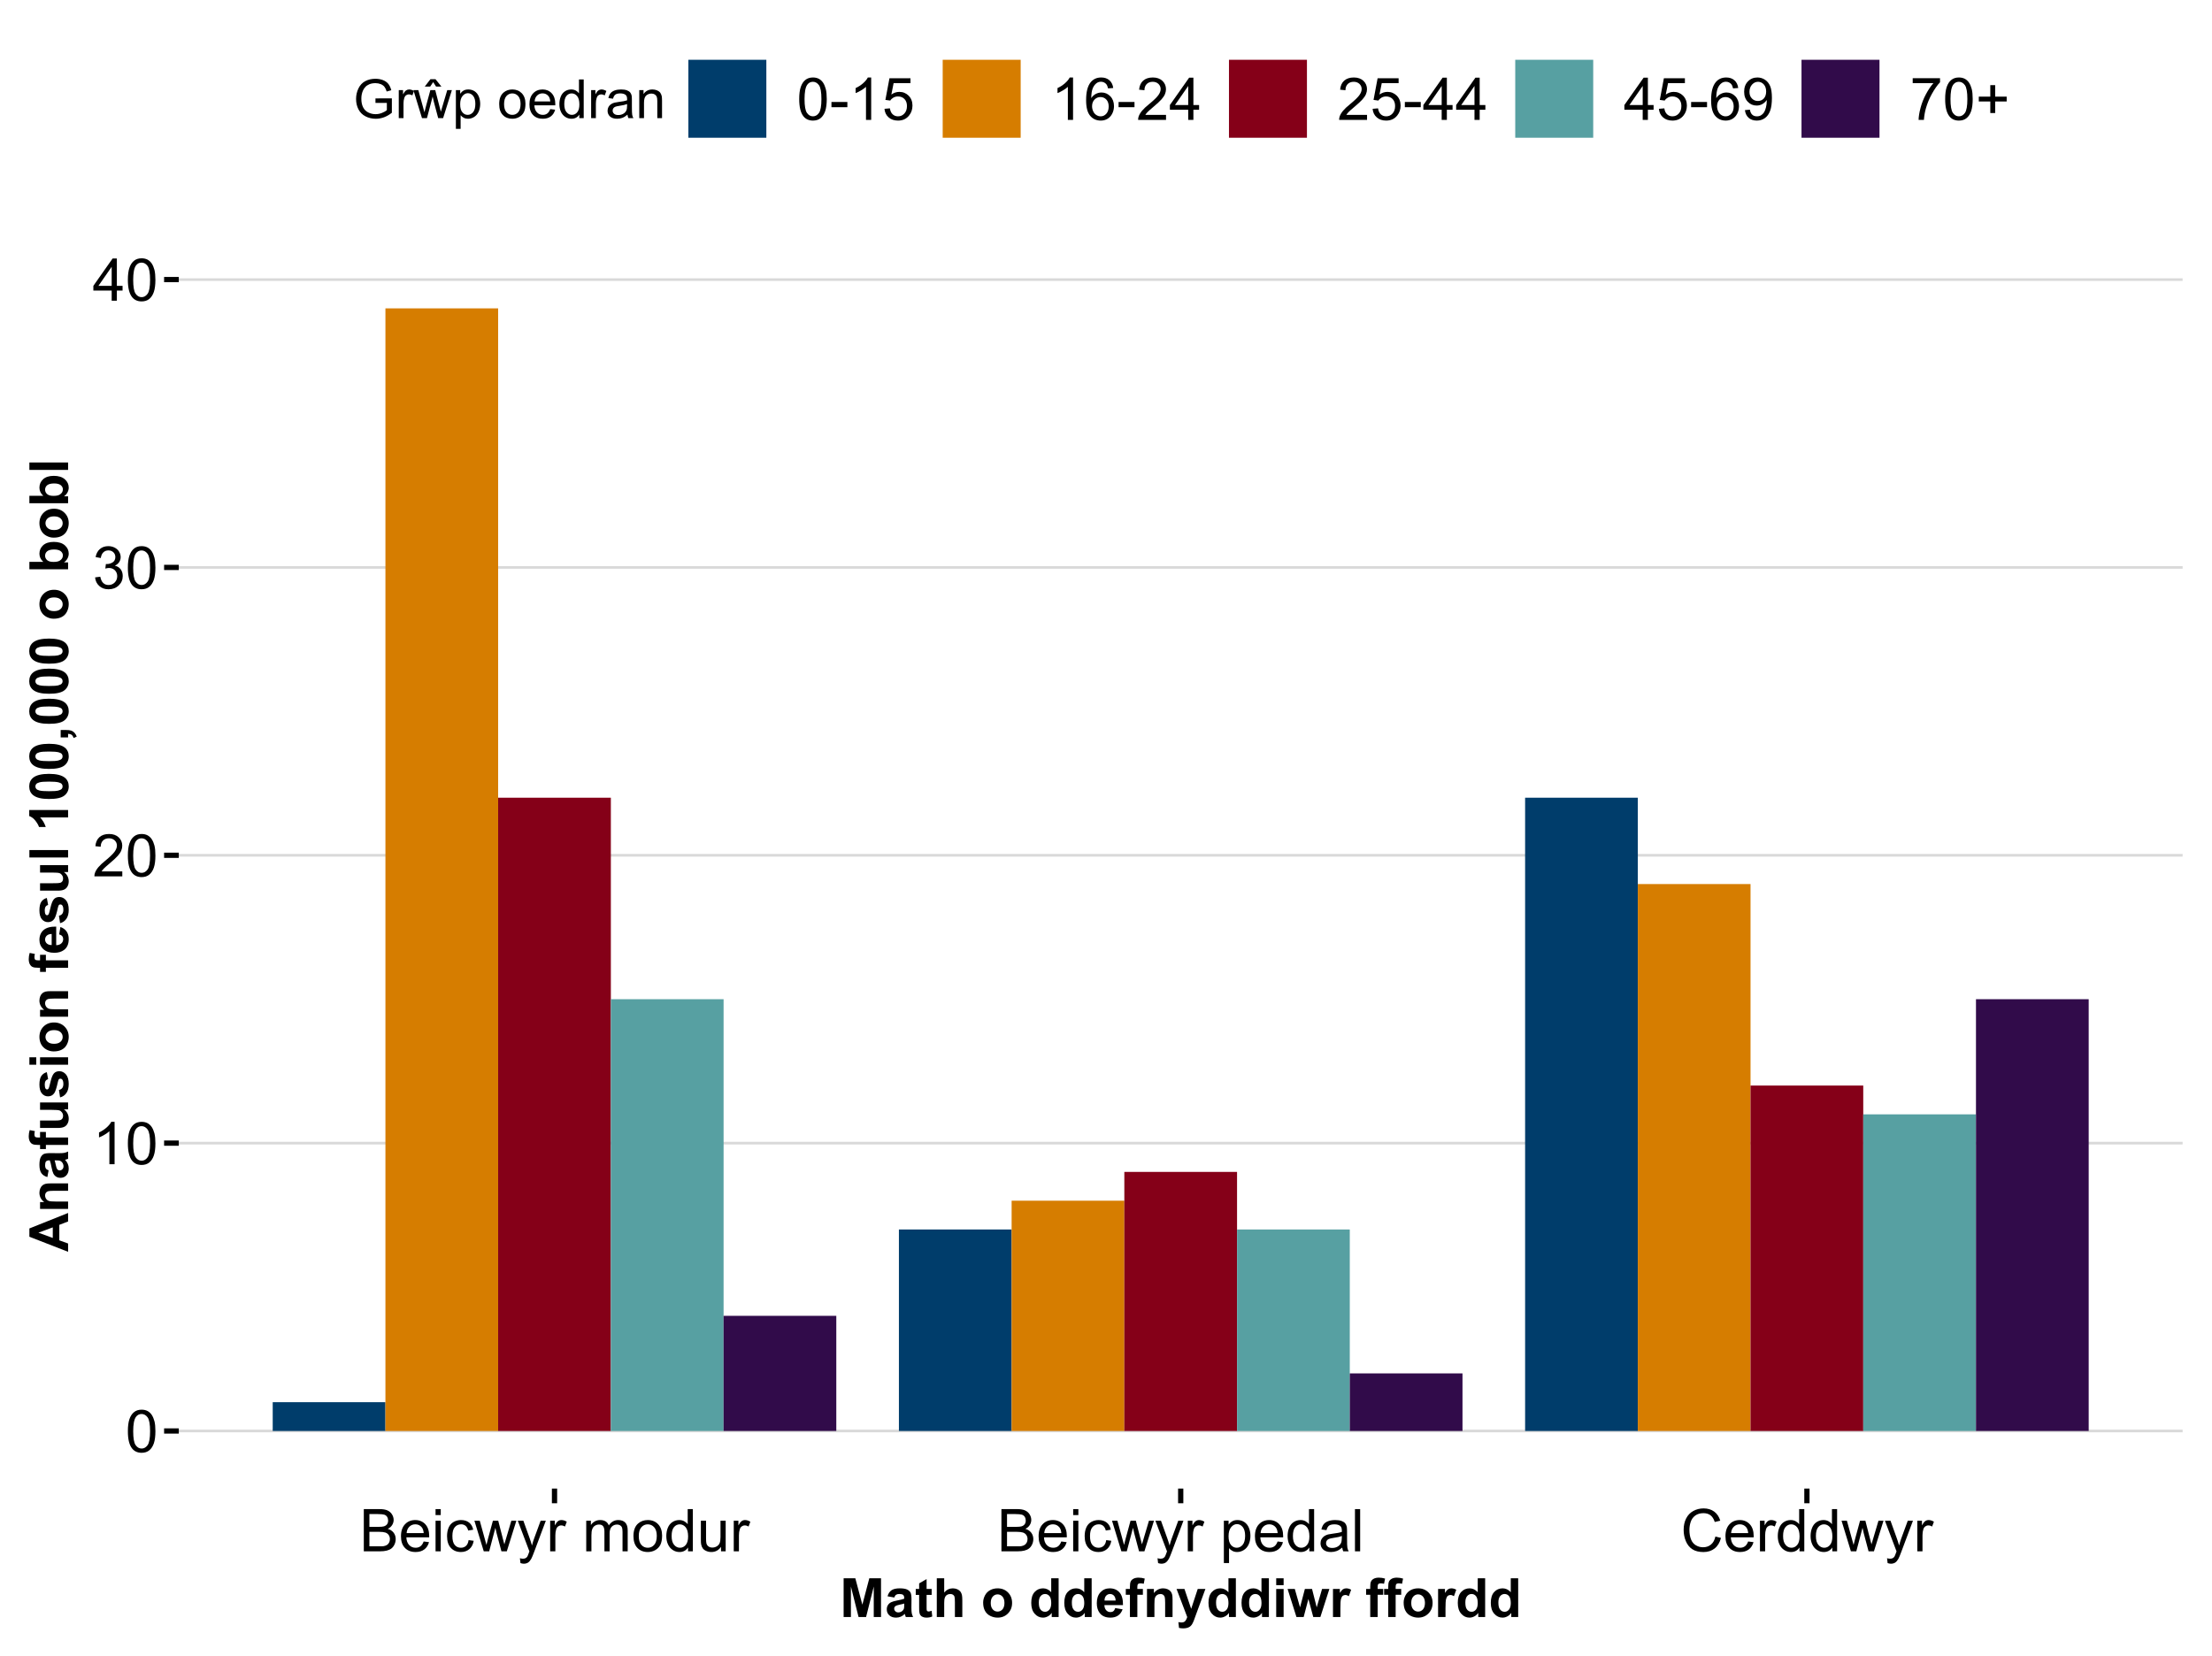 <?xml version="1.0" encoding="UTF-8"?>
<svg xmlns="http://www.w3.org/2000/svg" xmlns:xlink="http://www.w3.org/1999/xlink" width="450pt" height="337pt" viewBox="0 0 450 337" version="1.1">
<defs>
<g>
<symbol overflow="visible" id="glyph0-0">
<path style="stroke:none;" d="M 1.5 0 L 1.5 -7.5 L 7.5 -7.5 L 7.5 0 Z M 1.688 -0.188 L 7.312 -0.188 L 7.312 -7.312 L 1.688 -7.312 Z M 1.688 -0.188 "/>
</symbol>
<symbol overflow="visible" id="glyph0-1">
<path style="stroke:none;" d="M 0.5 -4.234 C 0.496 -5.246 0.602 -6.062 0.812 -6.688 C 1.02 -7.305 1.328 -7.785 1.742 -8.121 C 2.148 -8.457 2.668 -8.625 3.297 -8.625 C 3.758 -8.625 4.164 -8.531 4.512 -8.348 C 4.855 -8.16 5.141 -7.891 5.371 -7.543 C 5.594 -7.191 5.773 -6.766 5.906 -6.266 C 6.035 -5.762 6.098 -5.086 6.102 -4.234 C 6.098 -3.227 5.996 -2.414 5.789 -1.797 C 5.578 -1.176 5.266 -0.695 4.859 -0.359 C 4.445 -0.02 3.926 0.145 3.297 0.148 C 2.465 0.145 1.816 -0.148 1.348 -0.742 C 0.781 -1.457 0.496 -2.621 0.5 -4.234 Z M 1.582 -4.234 C 1.582 -2.824 1.746 -1.887 2.074 -1.418 C 2.402 -0.949 2.809 -0.715 3.297 -0.719 C 3.777 -0.715 4.184 -0.949 4.52 -1.422 C 4.848 -1.887 5.016 -2.824 5.016 -4.234 C 5.016 -5.648 4.848 -6.59 4.52 -7.055 C 4.184 -7.516 3.773 -7.746 3.289 -7.75 C 2.801 -7.746 2.414 -7.543 2.125 -7.137 C 1.762 -6.613 1.582 -5.645 1.582 -4.234 Z M 1.582 -4.234 "/>
</symbol>
<symbol overflow="visible" id="glyph0-2">
<path style="stroke:none;" d="M 4.469 0 L 3.414 0 L 3.414 -6.719 C 3.16 -6.477 2.828 -6.234 2.414 -5.996 C 2 -5.75 1.629 -5.57 1.305 -5.449 L 1.305 -6.469 C 1.895 -6.742 2.41 -7.078 2.852 -7.477 C 3.293 -7.871 3.605 -8.254 3.789 -8.625 L 4.469 -8.625 Z M 4.469 0 "/>
</symbol>
<symbol overflow="visible" id="glyph0-3">
<path style="stroke:none;" d="M 6.039 -1.016 L 6.039 0 L 0.363 0 C 0.355 -0.254 0.395 -0.496 0.484 -0.734 C 0.629 -1.117 0.859 -1.5 1.18 -1.875 C 1.492 -2.25 1.953 -2.684 2.562 -3.176 C 3.492 -3.941 4.125 -4.547 4.453 -4.992 C 4.781 -5.438 4.945 -5.859 4.945 -6.266 C 4.945 -6.68 4.793 -7.031 4.496 -7.32 C 4.191 -7.602 3.805 -7.746 3.328 -7.75 C 2.82 -7.746 2.414 -7.594 2.109 -7.293 C 1.805 -6.984 1.648 -6.562 1.648 -6.031 L 0.562 -6.141 C 0.633 -6.945 0.91 -7.559 1.398 -7.988 C 1.879 -8.41 2.531 -8.625 3.352 -8.625 C 4.172 -8.625 4.824 -8.395 5.309 -7.938 C 5.789 -7.48 6.027 -6.914 6.031 -6.242 C 6.027 -5.895 5.957 -5.559 5.82 -5.227 C 5.676 -4.891 5.441 -4.539 5.117 -4.176 C 4.789 -3.805 4.25 -3.301 3.492 -2.664 C 2.859 -2.129 2.453 -1.77 2.273 -1.582 C 2.094 -1.395 1.945 -1.203 1.828 -1.016 Z M 6.039 -1.016 "/>
</symbol>
<symbol overflow="visible" id="glyph0-4">
<path style="stroke:none;" d="M 0.504 -2.266 L 1.559 -2.406 C 1.68 -1.809 1.883 -1.379 2.176 -1.113 C 2.465 -0.848 2.82 -0.715 3.242 -0.719 C 3.734 -0.715 4.152 -0.887 4.496 -1.234 C 4.832 -1.574 5.004 -2 5.008 -2.516 C 5.004 -2.996 4.848 -3.395 4.535 -3.711 C 4.219 -4.023 3.816 -4.184 3.328 -4.184 C 3.129 -4.184 2.879 -4.145 2.586 -4.066 L 2.703 -4.992 C 2.766 -4.984 2.824 -4.98 2.871 -4.98 C 3.32 -4.98 3.723 -5.098 4.086 -5.332 C 4.441 -5.566 4.621 -5.926 4.625 -6.414 C 4.621 -6.801 4.492 -7.121 4.23 -7.375 C 3.965 -7.629 3.625 -7.758 3.219 -7.758 C 2.805 -7.758 2.465 -7.629 2.191 -7.371 C 1.918 -7.113 1.742 -6.727 1.664 -6.211 L 0.609 -6.398 C 0.738 -7.105 1.031 -7.652 1.488 -8.043 C 1.941 -8.43 2.508 -8.625 3.195 -8.625 C 3.66 -8.625 4.094 -8.523 4.488 -8.324 C 4.879 -8.121 5.18 -7.848 5.391 -7.5 C 5.602 -7.148 5.707 -6.777 5.707 -6.391 C 5.707 -6.02 5.605 -5.684 5.406 -5.379 C 5.207 -5.074 4.914 -4.832 4.523 -4.652 C 5.031 -4.535 5.426 -4.289 5.707 -3.922 C 5.988 -3.547 6.129 -3.086 6.129 -2.539 C 6.129 -1.785 5.855 -1.148 5.309 -0.629 C 4.762 -0.105 4.07 0.152 3.234 0.152 C 2.477 0.152 1.848 -0.07 1.355 -0.52 C 0.855 -0.969 0.574 -1.551 0.504 -2.266 Z M 0.504 -2.266 "/>
</symbol>
<symbol overflow="visible" id="glyph0-5">
<path style="stroke:none;" d="M 3.879 0 L 3.879 -2.055 L 0.152 -2.055 L 0.152 -3.023 L 4.07 -8.59 L 4.934 -8.59 L 4.934 -3.023 L 6.094 -3.023 L 6.094 -2.055 L 4.934 -2.055 L 4.934 0 Z M 3.879 -3.023 L 3.879 -6.898 L 1.188 -3.023 Z M 3.879 -3.023 "/>
</symbol>
<symbol overflow="visible" id="glyph0-6">
<path style="stroke:none;" d="M 0.879 0 L 0.879 -8.59 L 4.102 -8.59 C 4.758 -8.59 5.281 -8.5 5.68 -8.328 C 6.07 -8.152 6.383 -7.887 6.609 -7.527 C 6.836 -7.164 6.949 -6.785 6.949 -6.391 C 6.949 -6.023 6.848 -5.68 6.648 -5.355 C 6.449 -5.027 6.148 -4.766 5.75 -4.57 C 6.266 -4.418 6.664 -4.156 6.945 -3.793 C 7.223 -3.422 7.363 -2.988 7.367 -2.492 C 7.363 -2.086 7.277 -1.711 7.109 -1.367 C 6.938 -1.02 6.73 -0.754 6.48 -0.57 C 6.23 -0.379 5.914 -0.238 5.539 -0.145 C 5.16 -0.047 4.699 0 4.156 0 Z M 2.016 -4.98 L 3.875 -4.98 C 4.375 -4.98 4.738 -5.012 4.957 -5.078 C 5.246 -5.164 5.461 -5.309 5.609 -5.508 C 5.75 -5.703 5.824 -5.953 5.828 -6.258 C 5.824 -6.543 5.758 -6.793 5.625 -7.012 C 5.488 -7.227 5.293 -7.375 5.039 -7.457 C 4.781 -7.535 4.344 -7.574 3.734 -7.578 L 2.016 -7.578 Z M 2.016 -1.016 L 4.156 -1.016 C 4.516 -1.012 4.773 -1.027 4.93 -1.055 C 5.188 -1.102 5.406 -1.18 5.582 -1.289 C 5.758 -1.398 5.902 -1.555 6.016 -1.766 C 6.129 -1.969 6.188 -2.211 6.188 -2.492 C 6.188 -2.805 6.105 -3.082 5.941 -3.324 C 5.777 -3.559 5.547 -3.727 5.258 -3.824 C 4.961 -3.918 4.543 -3.965 4 -3.969 L 2.016 -3.969 Z M 2.016 -1.016 "/>
</symbol>
<symbol overflow="visible" id="glyph0-7">
<path style="stroke:none;" d="M 5.051 -2.004 L 6.141 -1.867 C 5.969 -1.23 5.648 -0.738 5.184 -0.387 C 4.719 -0.035 4.125 0.141 3.406 0.141 C 2.492 0.141 1.77 -0.137 1.238 -0.699 C 0.699 -1.254 0.434 -2.043 0.438 -3.059 C 0.434 -4.105 0.703 -4.918 1.246 -5.496 C 1.781 -6.074 2.48 -6.363 3.344 -6.363 C 4.176 -6.363 4.855 -6.078 5.383 -5.512 C 5.91 -4.945 6.176 -4.148 6.176 -3.125 C 6.176 -3.059 6.172 -2.965 6.172 -2.844 L 1.531 -2.844 C 1.562 -2.156 1.758 -1.633 2.109 -1.27 C 2.457 -0.906 2.891 -0.727 3.41 -0.727 C 3.797 -0.727 4.125 -0.828 4.402 -1.031 C 4.672 -1.234 4.891 -1.559 5.051 -2.004 Z M 1.586 -3.711 L 5.062 -3.711 C 5.016 -4.227 4.883 -4.621 4.664 -4.887 C 4.328 -5.293 3.891 -5.496 3.359 -5.496 C 2.871 -5.496 2.465 -5.332 2.137 -5.008 C 1.805 -4.684 1.621 -4.25 1.586 -3.711 Z M 1.586 -3.711 "/>
</symbol>
<symbol overflow="visible" id="glyph0-8">
<path style="stroke:none;" d="M 0.797 -7.375 L 0.797 -8.59 L 1.852 -8.59 L 1.852 -7.375 Z M 0.797 0 L 0.797 -6.223 L 1.852 -6.223 L 1.852 0 Z M 0.797 0 "/>
</symbol>
<symbol overflow="visible" id="glyph0-9">
<path style="stroke:none;" d="M 4.852 -2.281 L 5.891 -2.145 C 5.773 -1.426 5.484 -0.863 5.02 -0.465 C 4.551 -0.059 3.977 0.141 3.297 0.141 C 2.445 0.141 1.762 -0.137 1.246 -0.695 C 0.727 -1.25 0.469 -2.047 0.469 -3.086 C 0.469 -3.754 0.578 -4.344 0.801 -4.852 C 1.023 -5.355 1.363 -5.73 1.816 -5.984 C 2.27 -6.234 2.766 -6.363 3.305 -6.363 C 3.98 -6.363 4.531 -6.191 4.965 -5.848 C 5.391 -5.504 5.668 -5.02 5.789 -4.395 L 4.766 -4.234 C 4.664 -4.652 4.492 -4.969 4.246 -5.18 C 3.996 -5.391 3.695 -5.496 3.344 -5.496 C 2.809 -5.496 2.379 -5.305 2.051 -4.922 C 1.719 -4.539 1.551 -3.938 1.555 -3.117 C 1.551 -2.281 1.711 -1.672 2.035 -1.293 C 2.352 -0.914 2.77 -0.727 3.289 -0.727 C 3.695 -0.727 4.043 -0.852 4.324 -1.105 C 4.602 -1.359 4.777 -1.75 4.852 -2.281 Z M 4.852 -2.281 "/>
</symbol>
<symbol overflow="visible" id="glyph0-10">
<path style="stroke:none;" d="M 1.938 0 L 0.035 -6.223 L 1.125 -6.223 L 2.117 -2.633 L 2.484 -1.297 C 2.5 -1.359 2.605 -1.789 2.805 -2.578 L 3.797 -6.223 L 4.883 -6.223 L 5.812 -2.613 L 6.125 -1.422 L 6.48 -2.625 L 7.547 -6.223 L 8.57 -6.223 L 6.625 0 L 5.531 0 L 4.539 -3.727 L 4.301 -4.789 L 3.039 0 Z M 1.938 0 "/>
</symbol>
<symbol overflow="visible" id="glyph0-11">
<path style="stroke:none;" d="M 0.742 2.398 L 0.625 1.406 C 0.855 1.469 1.059 1.5 1.23 1.5 C 1.465 1.5 1.652 1.461 1.793 1.383 C 1.934 1.305 2.047 1.195 2.141 1.055 C 2.203 0.949 2.312 0.688 2.461 0.27 C 2.48 0.207 2.512 0.121 2.555 0.012 L 0.195 -6.223 L 1.328 -6.223 L 2.625 -2.617 C 2.789 -2.16 2.938 -1.68 3.078 -1.18 C 3.195 -1.66 3.34 -2.133 3.508 -2.594 L 4.84 -6.223 L 5.895 -6.223 L 3.527 0.105 C 3.273 0.789 3.074 1.258 2.938 1.516 C 2.746 1.863 2.531 2.117 2.293 2.281 C 2.047 2.438 1.758 2.52 1.422 2.523 C 1.215 2.52 0.988 2.477 0.742 2.398 Z M 0.742 2.398 "/>
</symbol>
<symbol overflow="visible" id="glyph0-12">
<path style="stroke:none;" d="M 0.781 0 L 0.781 -6.223 L 1.727 -6.223 L 1.727 -5.281 C 1.969 -5.719 2.191 -6.012 2.398 -6.152 C 2.602 -6.293 2.828 -6.363 3.078 -6.363 C 3.43 -6.363 3.793 -6.25 4.16 -6.023 L 3.797 -5.047 C 3.539 -5.195 3.281 -5.273 3.023 -5.273 C 2.793 -5.273 2.586 -5.203 2.402 -5.066 C 2.215 -4.926 2.082 -4.734 2.008 -4.488 C 1.891 -4.113 1.832 -3.703 1.836 -3.258 L 1.836 0 Z M 0.781 0 "/>
</symbol>
<symbol overflow="visible" id="glyph0-13">
<path style="stroke:none;" d=""/>
</symbol>
<symbol overflow="visible" id="glyph0-14">
<path style="stroke:none;" d="M 0.789 0 L 0.789 -6.223 L 1.734 -6.223 L 1.734 -5.352 C 1.93 -5.648 2.188 -5.895 2.512 -6.082 C 2.836 -6.27 3.207 -6.363 3.621 -6.363 C 4.082 -6.363 4.457 -6.266 4.754 -6.074 C 5.043 -5.883 5.254 -5.617 5.379 -5.273 C 5.871 -6 6.512 -6.363 7.301 -6.363 C 7.918 -6.363 8.391 -6.191 8.723 -5.848 C 9.055 -5.504 9.223 -4.977 9.223 -4.273 L 9.223 0 L 8.172 0 L 8.172 -3.922 C 8.168 -4.34 8.133 -4.645 8.07 -4.832 C 8 -5.016 7.879 -5.164 7.699 -5.277 C 7.52 -5.391 7.309 -5.449 7.066 -5.449 C 6.629 -5.449 6.266 -5.301 5.977 -5.012 C 5.688 -4.719 5.543 -4.254 5.543 -3.617 L 5.543 0 L 4.488 0 L 4.488 -4.043 C 4.488 -4.512 4.402 -4.863 4.23 -5.098 C 4.059 -5.332 3.777 -5.449 3.387 -5.449 C 3.09 -5.449 2.812 -5.371 2.562 -5.215 C 2.309 -5.059 2.129 -4.828 2.016 -4.527 C 1.898 -4.227 1.84 -3.793 1.844 -3.227 L 1.844 0 Z M 0.789 0 "/>
</symbol>
<symbol overflow="visible" id="glyph0-15">
<path style="stroke:none;" d="M 0.398 -3.109 C 0.398 -4.262 0.719 -5.117 1.359 -5.672 C 1.895 -6.133 2.547 -6.363 3.316 -6.363 C 4.172 -6.363 4.871 -6.082 5.414 -5.52 C 5.953 -4.957 6.223 -4.184 6.227 -3.199 C 6.223 -2.398 6.102 -1.766 5.867 -1.309 C 5.625 -0.848 5.277 -0.492 4.82 -0.238 C 4.359 0.016 3.859 0.141 3.316 0.141 C 2.441 0.141 1.734 -0.137 1.203 -0.695 C 0.664 -1.254 0.398 -2.059 0.398 -3.109 Z M 1.484 -3.109 C 1.48 -2.309 1.656 -1.711 2.004 -1.32 C 2.348 -0.922 2.785 -0.727 3.316 -0.727 C 3.84 -0.727 4.273 -0.926 4.621 -1.324 C 4.969 -1.723 5.145 -2.328 5.145 -3.148 C 5.145 -3.914 4.969 -4.496 4.617 -4.895 C 4.266 -5.289 3.832 -5.488 3.316 -5.492 C 2.785 -5.488 2.348 -5.293 2.004 -4.898 C 1.656 -4.5 1.48 -3.902 1.484 -3.109 Z M 1.484 -3.109 "/>
</symbol>
<symbol overflow="visible" id="glyph0-16">
<path style="stroke:none;" d="M 4.828 0 L 4.828 -0.785 C 4.43 -0.168 3.848 0.141 3.086 0.141 C 2.59 0.141 2.133 0.004 1.719 -0.27 C 1.297 -0.543 0.977 -0.922 0.75 -1.414 C 0.523 -1.898 0.41 -2.465 0.41 -3.105 C 0.41 -3.727 0.512 -4.289 0.719 -4.797 C 0.926 -5.301 1.238 -5.688 1.652 -5.957 C 2.066 -6.227 2.527 -6.363 3.039 -6.363 C 3.41 -6.363 3.746 -6.281 4.043 -6.125 C 4.336 -5.965 4.574 -5.762 4.758 -5.508 L 4.758 -8.59 L 5.805 -8.59 L 5.805 0 Z M 1.492 -3.105 C 1.488 -2.309 1.656 -1.711 1.996 -1.316 C 2.328 -0.922 2.727 -0.727 3.188 -0.727 C 3.648 -0.727 4.039 -0.914 4.359 -1.293 C 4.68 -1.668 4.84 -2.242 4.844 -3.016 C 4.84 -3.867 4.676 -4.492 4.352 -4.895 C 4.02 -5.289 3.617 -5.488 3.141 -5.492 C 2.672 -5.488 2.277 -5.297 1.965 -4.918 C 1.645 -4.531 1.488 -3.93 1.492 -3.105 Z M 1.492 -3.105 "/>
</symbol>
<symbol overflow="visible" id="glyph0-17">
<path style="stroke:none;" d="M 4.867 0 L 4.867 -0.914 C 4.379 -0.211 3.723 0.141 2.895 0.141 C 2.527 0.141 2.184 0.07 1.867 -0.07 C 1.547 -0.211 1.309 -0.387 1.156 -0.602 C 1 -0.812 0.895 -1.074 0.832 -1.383 C 0.785 -1.59 0.762 -1.918 0.766 -2.367 L 0.766 -6.223 L 1.82 -6.223 L 1.82 -2.773 C 1.816 -2.219 1.84 -1.848 1.887 -1.656 C 1.949 -1.379 2.09 -1.16 2.309 -1.004 C 2.523 -0.84 2.789 -0.762 3.105 -0.766 C 3.418 -0.762 3.715 -0.844 3.996 -1.008 C 4.273 -1.172 4.469 -1.391 4.586 -1.672 C 4.699 -1.949 4.758 -2.355 4.758 -2.891 L 4.758 -6.223 L 5.812 -6.223 L 5.812 0 Z M 4.867 0 "/>
</symbol>
<symbol overflow="visible" id="glyph0-18">
<path style="stroke:none;" d="M 0.789 2.383 L 0.789 -6.223 L 1.75 -6.223 L 1.75 -5.414 C 1.977 -5.73 2.234 -5.965 2.52 -6.125 C 2.801 -6.281 3.145 -6.363 3.555 -6.363 C 4.082 -6.363 4.551 -6.227 4.961 -5.953 C 5.363 -5.68 5.672 -5.293 5.883 -4.793 C 6.09 -4.293 6.191 -3.746 6.195 -3.156 C 6.191 -2.52 6.078 -1.945 5.852 -1.438 C 5.621 -0.922 5.289 -0.531 4.855 -0.266 C 4.418 0.008 3.961 0.141 3.48 0.141 C 3.129 0.141 2.812 0.066 2.535 -0.082 C 2.254 -0.23 2.023 -0.418 1.844 -0.645 L 1.844 2.383 Z M 1.746 -3.078 C 1.746 -2.273 1.906 -1.684 2.23 -1.301 C 2.555 -0.918 2.949 -0.727 3.41 -0.727 C 3.879 -0.727 4.277 -0.922 4.613 -1.32 C 4.945 -1.711 5.113 -2.328 5.117 -3.164 C 5.113 -3.953 4.949 -4.547 4.625 -4.945 C 4.297 -5.34 3.91 -5.535 3.457 -5.539 C 3.004 -5.535 2.605 -5.324 2.262 -4.906 C 1.918 -4.484 1.746 -3.875 1.746 -3.078 Z M 1.746 -3.078 "/>
</symbol>
<symbol overflow="visible" id="glyph0-19">
<path style="stroke:none;" d="M 4.852 -0.766 C 4.461 -0.434 4.082 -0.199 3.723 -0.062 C 3.355 0.074 2.969 0.141 2.562 0.141 C 1.875 0.141 1.352 -0.023 0.984 -0.359 C 0.617 -0.688 0.434 -1.117 0.434 -1.641 C 0.434 -1.945 0.5 -2.223 0.641 -2.473 C 0.777 -2.723 0.961 -2.926 1.188 -3.082 C 1.41 -3.234 1.664 -3.348 1.945 -3.43 C 2.152 -3.477 2.465 -3.531 2.883 -3.586 C 3.734 -3.688 4.359 -3.809 4.766 -3.949 C 4.766 -4.09 4.77 -4.18 4.77 -4.227 C 4.77 -4.648 4.668 -4.953 4.469 -5.133 C 4.199 -5.371 3.801 -5.488 3.27 -5.492 C 2.77 -5.488 2.402 -5.402 2.168 -5.23 C 1.934 -5.055 1.758 -4.746 1.648 -4.305 L 0.617 -4.445 C 0.707 -4.887 0.863 -5.242 1.078 -5.516 C 1.289 -5.781 1.598 -5.992 2.008 -6.141 C 2.41 -6.289 2.883 -6.363 3.422 -6.363 C 3.953 -6.363 4.383 -6.301 4.715 -6.176 C 5.047 -6.051 5.293 -5.891 5.449 -5.703 C 5.605 -5.512 5.715 -5.273 5.777 -4.984 C 5.809 -4.805 5.824 -4.48 5.828 -4.016 L 5.828 -2.609 C 5.824 -1.625 5.848 -1.004 5.895 -0.746 C 5.941 -0.484 6.031 -0.238 6.164 0 L 5.062 0 C 4.953 -0.219 4.883 -0.473 4.852 -0.766 Z M 4.766 -3.125 C 4.375 -2.965 3.801 -2.832 3.039 -2.727 C 2.605 -2.66 2.301 -2.59 2.121 -2.516 C 1.941 -2.434 1.801 -2.32 1.703 -2.172 C 1.605 -2.02 1.559 -1.852 1.559 -1.672 C 1.559 -1.387 1.664 -1.152 1.875 -0.969 C 2.086 -0.777 2.398 -0.684 2.812 -0.688 C 3.219 -0.684 3.578 -0.773 3.895 -0.953 C 4.211 -1.129 4.445 -1.371 4.594 -1.68 C 4.707 -1.918 4.762 -2.27 4.766 -2.734 Z M 4.766 -3.125 "/>
</symbol>
<symbol overflow="visible" id="glyph0-20">
<path style="stroke:none;" d="M 0.766 0 L 0.766 -8.59 L 1.82 -8.59 L 1.82 0 Z M 0.766 0 "/>
</symbol>
<symbol overflow="visible" id="glyph0-21">
<path style="stroke:none;" d="M 7.055 -3.012 L 8.191 -2.727 C 7.953 -1.789 7.523 -1.078 6.906 -0.586 C 6.285 -0.098 5.527 0.145 4.633 0.148 C 3.707 0.145 2.953 -0.039 2.375 -0.418 C 1.793 -0.793 1.352 -1.34 1.051 -2.055 C 0.746 -2.77 0.598 -3.539 0.598 -4.359 C 0.598 -5.254 0.766 -6.031 1.109 -6.699 C 1.449 -7.363 1.938 -7.871 2.57 -8.215 C 3.199 -8.559 3.895 -8.73 4.652 -8.734 C 5.512 -8.73 6.234 -8.512 6.82 -8.078 C 7.406 -7.637 7.812 -7.023 8.047 -6.234 L 6.926 -5.969 C 6.723 -6.59 6.434 -7.047 6.059 -7.336 C 5.68 -7.621 5.203 -7.762 4.629 -7.766 C 3.969 -7.762 3.414 -7.605 2.973 -7.289 C 2.527 -6.969 2.219 -6.543 2.039 -6.012 C 1.859 -5.48 1.77 -4.93 1.77 -4.367 C 1.77 -3.633 1.875 -2.996 2.086 -2.449 C 2.297 -1.902 2.629 -1.496 3.082 -1.23 C 3.531 -0.961 4.016 -0.824 4.539 -0.828 C 5.176 -0.824 5.715 -1.008 6.156 -1.379 C 6.598 -1.742 6.898 -2.289 7.055 -3.012 Z M 7.055 -3.012 "/>
</symbol>
<symbol overflow="visible" id="glyph0-22">
<path style="stroke:none;" d="M 0.383 -2.578 L 0.383 -3.641 L 3.621 -3.641 L 3.621 -2.578 Z M 0.383 -2.578 "/>
</symbol>
<symbol overflow="visible" id="glyph0-23">
<path style="stroke:none;" d="M 0.5 -2.25 L 1.605 -2.344 C 1.684 -1.805 1.871 -1.398 2.176 -1.125 C 2.473 -0.852 2.836 -0.715 3.258 -0.719 C 3.766 -0.715 4.195 -0.906 4.547 -1.293 C 4.898 -1.672 5.074 -2.18 5.074 -2.82 C 5.074 -3.414 4.902 -3.891 4.566 -4.242 C 4.227 -4.59 3.785 -4.762 3.242 -4.766 C 2.898 -4.762 2.594 -4.684 2.32 -4.531 C 2.047 -4.375 1.832 -4.176 1.676 -3.93 L 0.688 -4.062 L 1.516 -8.473 L 5.789 -8.473 L 5.789 -7.465 L 2.359 -7.465 L 1.898 -5.156 C 2.414 -5.516 2.953 -5.695 3.523 -5.695 C 4.27 -5.695 4.902 -5.434 5.422 -4.914 C 5.934 -4.395 6.191 -3.727 6.195 -2.914 C 6.191 -2.133 5.965 -1.461 5.516 -0.898 C 4.961 -0.199 4.211 0.145 3.258 0.148 C 2.477 0.145 1.836 -0.07 1.344 -0.508 C 0.844 -0.941 0.562 -1.523 0.5 -2.25 Z M 0.5 -2.25 "/>
</symbol>
<symbol overflow="visible" id="glyph0-24">
<path style="stroke:none;" d="M 5.969 -6.484 L 4.922 -6.406 C 4.828 -6.812 4.695 -7.113 4.523 -7.305 C 4.234 -7.605 3.883 -7.758 3.469 -7.758 C 3.133 -7.758 2.836 -7.664 2.586 -7.477 C 2.25 -7.234 1.988 -6.879 1.797 -6.414 C 1.605 -5.949 1.508 -5.289 1.5 -4.43 C 1.754 -4.812 2.062 -5.098 2.434 -5.289 C 2.797 -5.473 3.184 -5.566 3.586 -5.57 C 4.289 -5.566 4.887 -5.309 5.383 -4.793 C 5.875 -4.277 6.121 -3.609 6.125 -2.789 C 6.121 -2.25 6.004 -1.746 5.773 -1.285 C 5.539 -0.82 5.223 -0.469 4.816 -0.223 C 4.41 0.023 3.949 0.145 3.434 0.148 C 2.555 0.145 1.836 -0.176 1.285 -0.82 C 0.727 -1.469 0.449 -2.535 0.453 -4.02 C 0.449 -5.676 0.758 -6.883 1.371 -7.641 C 1.902 -8.297 2.621 -8.625 3.531 -8.625 C 4.207 -8.625 4.762 -8.434 5.195 -8.055 C 5.625 -7.676 5.883 -7.152 5.969 -6.484 Z M 1.664 -2.781 C 1.664 -2.418 1.738 -2.07 1.895 -1.738 C 2.043 -1.406 2.262 -1.152 2.543 -0.98 C 2.82 -0.801 3.109 -0.715 3.414 -0.719 C 3.859 -0.715 4.242 -0.895 4.566 -1.258 C 4.883 -1.613 5.043 -2.102 5.047 -2.727 C 5.043 -3.316 4.887 -3.785 4.57 -4.129 C 4.25 -4.469 3.852 -4.641 3.375 -4.641 C 2.898 -4.641 2.492 -4.469 2.16 -4.129 C 1.828 -3.785 1.664 -3.336 1.664 -2.781 Z M 1.664 -2.781 "/>
</symbol>
<symbol overflow="visible" id="glyph0-25">
<path style="stroke:none;" d="M 0.656 -1.984 L 1.672 -2.078 C 1.75 -1.602 1.914 -1.258 2.16 -1.043 C 2.398 -0.824 2.711 -0.715 3.094 -0.719 C 3.414 -0.715 3.695 -0.789 3.945 -0.941 C 4.188 -1.086 4.391 -1.285 4.547 -1.535 C 4.703 -1.785 4.832 -2.121 4.938 -2.543 C 5.043 -2.965 5.098 -3.395 5.098 -3.832 C 5.098 -3.879 5.094 -3.949 5.094 -4.043 C 4.875 -3.707 4.586 -3.434 4.227 -3.227 C 3.859 -3.016 3.465 -2.91 3.039 -2.914 C 2.328 -2.91 1.727 -3.168 1.238 -3.688 C 0.742 -4.199 0.496 -4.879 0.5 -5.727 C 0.496 -6.594 0.754 -7.297 1.27 -7.828 C 1.781 -8.359 2.426 -8.625 3.199 -8.625 C 3.758 -8.625 4.266 -8.473 4.73 -8.172 C 5.191 -7.871 5.543 -7.441 5.785 -6.887 C 6.023 -6.328 6.145 -5.523 6.148 -4.469 C 6.145 -3.371 6.027 -2.496 5.789 -1.848 C 5.547 -1.195 5.191 -0.703 4.723 -0.363 C 4.254 -0.023 3.703 0.145 3.07 0.148 C 2.398 0.145 1.848 -0.039 1.422 -0.41 C 0.996 -0.785 0.742 -1.309 0.656 -1.984 Z M 4.977 -5.777 C 4.973 -6.383 4.812 -6.863 4.492 -7.219 C 4.168 -7.57 3.781 -7.746 3.328 -7.75 C 2.859 -7.746 2.449 -7.555 2.102 -7.176 C 1.754 -6.789 1.582 -6.293 1.582 -5.688 C 1.582 -5.137 1.746 -4.691 2.074 -4.355 C 2.402 -4.012 2.809 -3.844 3.297 -3.844 C 3.785 -3.844 4.188 -4.012 4.504 -4.355 C 4.816 -4.691 4.973 -5.168 4.977 -5.777 Z M 4.977 -5.777 "/>
</symbol>
<symbol overflow="visible" id="glyph0-26">
<path style="stroke:none;" d="M 0.57 -7.465 L 0.57 -8.477 L 6.129 -8.477 L 6.129 -7.656 C 5.582 -7.074 5.039 -6.301 4.5 -5.336 C 3.961 -4.371 3.547 -3.379 3.258 -2.359 C 3.047 -1.637 2.91 -0.852 2.852 0 L 1.77 0 C 1.781 -0.676 1.914 -1.492 2.168 -2.449 C 2.418 -3.402 2.781 -4.324 3.258 -5.215 C 3.734 -6.105 4.238 -6.855 4.773 -7.465 Z M 0.57 -7.465 "/>
</symbol>
<symbol overflow="visible" id="glyph0-27">
<path style="stroke:none;" d="M 3.008 -1.391 L 3.008 -3.742 L 0.668 -3.742 L 0.668 -4.727 L 3.008 -4.727 L 3.008 -7.066 L 4 -7.066 L 4 -4.727 L 6.34 -4.727 L 6.34 -3.742 L 4 -3.742 L 4 -1.391 Z M 3.008 -1.391 "/>
</symbol>
<symbol overflow="visible" id="glyph1-0">
<path style="stroke:none;" d="M 1.375 0 L 1.375 -6.875 L 6.875 -6.875 L 6.875 0 Z M 1.547 -0.172 L 6.703 -0.172 L 6.703 -6.703 L 1.547 -6.703 Z M 1.547 -0.172 "/>
</symbol>
<symbol overflow="visible" id="glyph1-1">
<path style="stroke:none;" d="M 0.777 0 L 0.777 -7.875 L 3.156 -7.875 L 4.586 -2.504 L 6 -7.875 L 8.383 -7.875 L 8.383 0 L 6.906 0 L 6.906 -6.199 L 5.344 0 L 3.812 0 L 2.258 -6.199 L 2.258 0 Z M 0.777 0 "/>
</symbol>
<symbol overflow="visible" id="glyph1-2">
<path style="stroke:none;" d="M 1.918 -3.965 L 0.547 -4.211 C 0.695 -4.762 0.961 -5.168 1.34 -5.434 C 1.715 -5.695 2.273 -5.828 3.02 -5.832 C 3.688 -5.828 4.188 -5.75 4.52 -5.594 C 4.848 -5.434 5.082 -5.23 5.215 -4.984 C 5.348 -4.738 5.414 -4.289 5.418 -3.637 L 5.402 -1.875 C 5.402 -1.371 5.426 -1 5.473 -0.762 C 5.52 -0.523 5.609 -0.27 5.746 0 L 4.254 0 C 4.215 -0.098 4.164 -0.246 4.109 -0.445 C 4.078 -0.531 4.062 -0.59 4.055 -0.625 C 3.797 -0.371 3.52 -0.184 3.227 -0.059 C 2.934 0.066 2.621 0.129 2.289 0.129 C 1.699 0.129 1.234 -0.027 0.898 -0.348 C 0.555 -0.664 0.387 -1.07 0.391 -1.559 C 0.387 -1.879 0.465 -2.164 0.621 -2.418 C 0.777 -2.668 0.992 -2.863 1.27 -3 C 1.547 -3.133 1.945 -3.25 2.469 -3.352 C 3.172 -3.484 3.664 -3.605 3.938 -3.723 L 3.938 -3.871 C 3.938 -4.16 3.863 -4.367 3.723 -4.492 C 3.574 -4.613 3.305 -4.676 2.91 -4.68 C 2.641 -4.676 2.43 -4.621 2.281 -4.52 C 2.129 -4.41 2.008 -4.227 1.918 -3.965 Z M 3.938 -2.738 C 3.742 -2.668 3.434 -2.594 3.02 -2.508 C 2.598 -2.418 2.324 -2.328 2.195 -2.246 C 1.996 -2.102 1.898 -1.926 1.902 -1.715 C 1.898 -1.5 1.977 -1.316 2.137 -1.164 C 2.293 -1.008 2.492 -0.93 2.738 -0.934 C 3.008 -0.93 3.27 -1.02 3.52 -1.203 C 3.699 -1.336 3.82 -1.504 3.879 -1.703 C 3.918 -1.828 3.938 -2.074 3.938 -2.438 Z M 3.938 -2.738 "/>
</symbol>
<symbol overflow="visible" id="glyph1-3">
<path style="stroke:none;" d="M 3.406 -5.703 L 3.406 -4.5 L 2.375 -4.5 L 2.375 -2.203 C 2.371 -1.734 2.383 -1.461 2.402 -1.387 C 2.422 -1.309 2.465 -1.246 2.535 -1.195 C 2.602 -1.145 2.688 -1.117 2.793 -1.121 C 2.93 -1.117 3.133 -1.168 3.398 -1.266 L 3.527 -0.098 C 3.176 0.055 2.777 0.129 2.336 0.129 C 2.062 0.129 1.816 0.086 1.602 -0.008 C 1.379 -0.094 1.219 -0.211 1.121 -0.359 C 1.016 -0.5 0.945 -0.699 0.906 -0.949 C 0.871 -1.125 0.855 -1.48 0.859 -2.016 L 0.859 -4.5 L 0.168 -4.5 L 0.168 -5.703 L 0.859 -5.703 L 0.859 -6.836 L 2.375 -7.719 L 2.375 -5.703 Z M 3.406 -5.703 "/>
</symbol>
<symbol overflow="visible" id="glyph1-4">
<path style="stroke:none;" d="M 2.293 -7.875 L 2.293 -4.98 C 2.777 -5.547 3.359 -5.828 4.039 -5.832 C 4.383 -5.828 4.695 -5.766 4.977 -5.637 C 5.254 -5.508 5.465 -5.344 5.609 -5.145 C 5.746 -4.941 5.844 -4.719 5.898 -4.477 C 5.949 -4.234 5.977 -3.855 5.977 -3.348 L 5.977 0 L 4.469 0 L 4.469 -3.012 C 4.465 -3.609 4.438 -3.988 4.383 -4.152 C 4.324 -4.312 4.223 -4.441 4.078 -4.535 C 3.934 -4.629 3.75 -4.676 3.535 -4.68 C 3.277 -4.676 3.055 -4.613 2.859 -4.496 C 2.664 -4.371 2.52 -4.188 2.43 -3.945 C 2.336 -3.695 2.289 -3.336 2.293 -2.859 L 2.293 0 L 0.785 0 L 0.785 -7.875 Z M 2.293 -7.875 "/>
</symbol>
<symbol overflow="visible" id="glyph1-5">
<path style="stroke:none;" d=""/>
</symbol>
<symbol overflow="visible" id="glyph1-6">
<path style="stroke:none;" d="M 0.441 -2.934 C 0.438 -3.43 0.562 -3.914 0.809 -4.387 C 1.055 -4.855 1.402 -5.215 1.859 -5.461 C 2.309 -5.707 2.816 -5.828 3.379 -5.832 C 4.238 -5.828 4.945 -5.551 5.5 -4.992 C 6.051 -4.43 6.328 -3.719 6.328 -2.867 C 6.328 -2 6.047 -1.285 5.492 -0.723 C 4.93 -0.152 4.23 0.129 3.391 0.129 C 2.863 0.129 2.363 0.012 1.891 -0.223 C 1.414 -0.457 1.055 -0.801 0.809 -1.262 C 0.562 -1.715 0.438 -2.273 0.441 -2.934 Z M 1.988 -2.852 C 1.984 -2.285 2.121 -1.852 2.391 -1.551 C 2.656 -1.25 2.984 -1.102 3.383 -1.102 C 3.773 -1.102 4.105 -1.25 4.375 -1.551 C 4.637 -1.852 4.77 -2.289 4.773 -2.863 C 4.77 -3.418 4.637 -3.848 4.375 -4.148 C 4.105 -4.449 3.773 -4.598 3.383 -4.602 C 2.984 -4.598 2.656 -4.449 2.391 -4.148 C 2.121 -3.848 1.984 -3.414 1.988 -2.852 Z M 1.988 -2.852 "/>
</symbol>
<symbol overflow="visible" id="glyph1-7">
<path style="stroke:none;" d="M 6.02 0 L 4.617 0 L 4.617 -0.836 C 4.383 -0.508 4.105 -0.266 3.793 -0.109 C 3.473 0.051 3.156 0.129 2.836 0.129 C 2.18 0.129 1.617 -0.133 1.152 -0.664 C 0.684 -1.188 0.449 -1.926 0.453 -2.875 C 0.449 -3.84 0.676 -4.574 1.133 -5.078 C 1.586 -5.578 2.164 -5.828 2.859 -5.832 C 3.492 -5.828 4.043 -5.566 4.512 -5.039 L 4.512 -7.875 L 6.02 -7.875 Z M 1.992 -2.977 C 1.992 -2.367 2.074 -1.926 2.246 -1.656 C 2.484 -1.258 2.824 -1.059 3.266 -1.062 C 3.609 -1.059 3.906 -1.207 4.148 -1.504 C 4.391 -1.797 4.512 -2.238 4.516 -2.832 C 4.512 -3.48 4.395 -3.953 4.16 -4.246 C 3.926 -4.531 3.621 -4.676 3.254 -4.68 C 2.895 -4.676 2.598 -4.531 2.355 -4.25 C 2.113 -3.961 1.992 -3.539 1.992 -2.977 Z M 1.992 -2.977 "/>
</symbol>
<symbol overflow="visible" id="glyph1-8">
<path style="stroke:none;" d="M 4.094 -1.816 L 5.598 -1.562 C 5.398 -1.008 5.094 -0.586 4.68 -0.301 C 4.262 -0.012 3.742 0.129 3.117 0.129 C 2.125 0.129 1.391 -0.195 0.914 -0.844 C 0.535 -1.359 0.344 -2.012 0.348 -2.809 C 0.344 -3.75 0.594 -4.492 1.09 -5.027 C 1.582 -5.562 2.207 -5.828 2.965 -5.832 C 3.812 -5.828 4.48 -5.551 4.973 -4.992 C 5.461 -4.43 5.695 -3.57 5.676 -2.418 L 1.895 -2.418 C 1.902 -1.969 2.027 -1.621 2.262 -1.371 C 2.492 -1.121 2.781 -0.996 3.133 -1 C 3.363 -0.996 3.562 -1.059 3.727 -1.191 C 3.887 -1.316 4.008 -1.527 4.094 -1.816 Z M 4.18 -3.34 C 4.164 -3.777 4.051 -4.109 3.84 -4.336 C 3.621 -4.562 3.359 -4.676 3.055 -4.68 C 2.723 -4.676 2.453 -4.555 2.238 -4.32 C 2.023 -4.074 1.918 -3.75 1.922 -3.34 Z M 4.18 -3.34 "/>
</symbol>
<symbol overflow="visible" id="glyph1-9">
<path style="stroke:none;" d="M 0.129 -5.703 L 0.969 -5.703 L 0.969 -6.133 C 0.965 -6.609 1.016 -6.969 1.121 -7.207 C 1.219 -7.441 1.406 -7.633 1.684 -7.785 C 1.953 -7.93 2.301 -8.004 2.723 -8.008 C 3.148 -8.004 3.57 -7.941 3.984 -7.816 L 3.781 -6.762 C 3.539 -6.816 3.309 -6.844 3.09 -6.848 C 2.867 -6.844 2.711 -6.793 2.617 -6.695 C 2.52 -6.59 2.473 -6.395 2.477 -6.105 L 2.477 -5.703 L 3.605 -5.703 L 3.605 -4.516 L 2.477 -4.516 L 2.477 0 L 0.969 0 L 0.969 -4.516 L 0.129 -4.516 Z M 0.129 -5.703 "/>
</symbol>
<symbol overflow="visible" id="glyph1-10">
<path style="stroke:none;" d="M 5.977 0 L 4.469 0 L 4.469 -2.91 C 4.465 -3.523 4.434 -3.922 4.371 -4.105 C 4.305 -4.285 4.199 -4.426 4.055 -4.527 C 3.91 -4.625 3.734 -4.676 3.535 -4.68 C 3.27 -4.676 3.035 -4.605 2.828 -4.465 C 2.621 -4.32 2.48 -4.129 2.402 -3.895 C 2.324 -3.656 2.285 -3.219 2.289 -2.582 L 2.289 0 L 0.777 0 L 0.777 -5.703 L 2.18 -5.703 L 2.18 -4.867 C 2.676 -5.508 3.301 -5.828 4.062 -5.832 C 4.391 -5.828 4.695 -5.77 4.973 -5.652 C 5.246 -5.531 5.453 -5.379 5.598 -5.191 C 5.738 -5.004 5.84 -4.793 5.895 -4.559 C 5.949 -4.324 5.977 -3.984 5.977 -3.547 Z M 5.977 0 "/>
</symbol>
<symbol overflow="visible" id="glyph1-11">
<path style="stroke:none;" d="M 0.074 -5.703 L 1.68 -5.703 L 3.047 -1.656 L 4.379 -5.703 L 5.941 -5.703 L 3.926 -0.215 L 3.566 0.777 C 3.43 1.109 3.305 1.363 3.188 1.539 C 3.066 1.715 2.926 1.859 2.773 1.969 C 2.613 2.078 2.422 2.16 2.199 2.223 C 1.969 2.281 1.715 2.312 1.43 2.316 C 1.137 2.312 0.852 2.281 0.574 2.223 L 0.441 1.043 C 0.676 1.09 0.891 1.113 1.078 1.113 C 1.43 1.113 1.688 1.008 1.855 0.801 C 2.023 0.594 2.152 0.332 2.246 0.016 Z M 0.074 -5.703 "/>
</symbol>
<symbol overflow="visible" id="glyph1-12">
<path style="stroke:none;" d="M 0.789 -6.477 L 0.789 -7.875 L 2.297 -7.875 L 2.297 -6.477 Z M 0.789 0 L 0.789 -5.703 L 2.297 -5.703 L 2.297 0 Z M 0.789 0 "/>
</symbol>
<symbol overflow="visible" id="glyph1-13">
<path style="stroke:none;" d="M 1.852 0 L 0.047 -5.703 L 1.516 -5.703 L 2.582 -1.965 L 3.566 -5.703 L 5.023 -5.703 L 5.973 -1.965 L 7.062 -5.703 L 8.551 -5.703 L 6.719 0 L 5.27 0 L 4.285 -3.668 L 3.32 0 Z M 1.852 0 "/>
</symbol>
<symbol overflow="visible" id="glyph1-14">
<path style="stroke:none;" d="M 2.234 0 L 0.727 0 L 0.727 -5.703 L 2.125 -5.703 L 2.125 -4.895 C 2.363 -5.273 2.578 -5.527 2.773 -5.648 C 2.961 -5.77 3.18 -5.828 3.426 -5.832 C 3.766 -5.828 4.098 -5.734 4.422 -5.547 L 3.953 -4.234 C 3.695 -4.395 3.457 -4.477 3.242 -4.48 C 3.027 -4.477 2.852 -4.418 2.707 -4.305 C 2.559 -4.184 2.441 -3.973 2.359 -3.672 C 2.273 -3.367 2.23 -2.73 2.234 -1.762 Z M 2.234 0 "/>
</symbol>
<symbol overflow="visible" id="glyph2-0">
<path style="stroke:none;" d="M 0 -1.375 L -6.875 -1.375 L -6.875 -6.875 L 0 -6.875 Z M -0.172 -1.547 L -0.172 -6.703 L -6.703 -6.703 L -6.703 -1.547 Z M -0.172 -1.547 "/>
</symbol>
<symbol overflow="visible" id="glyph2-1">
<path style="stroke:none;" d="M 0 -7.902 L 0 -6.172 L -1.789 -5.484 L -1.789 -2.336 L 0 -1.688 L 0 0 L -7.875 -3.066 L -7.875 -4.75 Z M -3.113 -4.973 L -6.039 -3.891 L -3.117 -2.824 Z M -3.113 -4.973 "/>
</symbol>
<symbol overflow="visible" id="glyph2-2">
<path style="stroke:none;" d="M 0 -5.977 L 0 -4.469 L -2.91 -4.469 C -3.523 -4.465 -3.922 -4.434 -4.105 -4.371 C -4.285 -4.305 -4.426 -4.199 -4.527 -4.055 C -4.625 -3.91 -4.676 -3.734 -4.68 -3.535 C -4.676 -3.27 -4.605 -3.035 -4.465 -2.828 C -4.32 -2.621 -4.129 -2.48 -3.895 -2.402 C -3.656 -2.324 -3.219 -2.285 -2.582 -2.289 L 0 -2.289 L 0 -0.777 L -5.703 -0.777 L -5.703 -2.18 L -4.867 -2.18 C -5.508 -2.676 -5.828 -3.301 -5.832 -4.062 C -5.828 -4.391 -5.77 -4.695 -5.652 -4.973 C -5.531 -5.246 -5.379 -5.453 -5.191 -5.598 C -5.004 -5.738 -4.793 -5.84 -4.559 -5.895 C -4.324 -5.949 -3.984 -5.977 -3.543 -5.977 Z M 0 -5.977 "/>
</symbol>
<symbol overflow="visible" id="glyph2-3">
<path style="stroke:none;" d="M -3.965 -1.918 L -4.211 -0.547 C -4.762 -0.695 -5.168 -0.961 -5.434 -1.34 C -5.695 -1.715 -5.828 -2.273 -5.832 -3.02 C -5.828 -3.688 -5.75 -4.188 -5.594 -4.52 C -5.434 -4.848 -5.23 -5.082 -4.984 -5.215 C -4.738 -5.348 -4.289 -5.414 -3.637 -5.418 L -1.875 -5.402 C -1.371 -5.402 -1 -5.426 -0.762 -5.473 C -0.523 -5.52 -0.27 -5.609 0 -5.746 L 0 -4.254 C -0.098 -4.215 -0.246 -4.164 -0.445 -4.109 C -0.531 -4.078 -0.59 -4.062 -0.621 -4.055 C -0.371 -3.797 -0.184 -3.52 -0.059 -3.227 C 0.066 -2.934 0.129 -2.621 0.129 -2.289 C 0.129 -1.699 -0.027 -1.234 -0.348 -0.898 C -0.664 -0.555 -1.07 -0.387 -1.559 -0.391 C -1.879 -0.387 -2.164 -0.465 -2.418 -0.621 C -2.668 -0.777 -2.863 -0.992 -3 -1.27 C -3.133 -1.547 -3.25 -1.945 -3.352 -2.469 C -3.484 -3.172 -3.605 -3.664 -3.723 -3.938 L -3.871 -3.938 C -4.16 -3.938 -4.367 -3.863 -4.492 -3.723 C -4.613 -3.574 -4.676 -3.305 -4.68 -2.91 C -4.676 -2.641 -4.621 -2.43 -4.52 -2.281 C -4.41 -2.129 -4.227 -2.008 -3.965 -1.918 Z M -2.738 -3.938 C -2.668 -3.742 -2.594 -3.434 -2.508 -3.02 C -2.418 -2.598 -2.328 -2.324 -2.246 -2.195 C -2.102 -1.996 -1.926 -1.898 -1.715 -1.902 C -1.5 -1.898 -1.316 -1.977 -1.164 -2.137 C -1.008 -2.293 -0.93 -2.492 -0.934 -2.738 C -0.93 -3.008 -1.02 -3.27 -1.203 -3.52 C -1.336 -3.699 -1.504 -3.82 -1.703 -3.879 C -1.828 -3.918 -2.074 -3.938 -2.438 -3.938 Z M -2.738 -3.938 "/>
</symbol>
<symbol overflow="visible" id="glyph2-4">
<path style="stroke:none;" d="M -5.703 -0.129 L -5.703 -0.969 L -6.133 -0.969 C -6.609 -0.965 -6.969 -1.016 -7.207 -1.121 C -7.441 -1.219 -7.633 -1.406 -7.785 -1.684 C -7.93 -1.953 -8.004 -2.301 -8.008 -2.723 C -8.004 -3.148 -7.941 -3.57 -7.816 -3.984 L -6.762 -3.781 C -6.816 -3.539 -6.844 -3.309 -6.848 -3.09 C -6.844 -2.867 -6.793 -2.711 -6.695 -2.617 C -6.59 -2.52 -6.395 -2.473 -6.105 -2.477 L -5.703 -2.477 L -5.703 -3.605 L -4.516 -3.605 L -4.516 -2.477 L 0 -2.477 L 0 -0.969 L -4.516 -0.969 L -4.516 -0.129 Z M -5.703 -0.129 "/>
</symbol>
<symbol overflow="visible" id="glyph2-5">
<path style="stroke:none;" d="M 0 -4.543 L -0.855 -4.543 C -0.551 -4.332 -0.309 -4.062 -0.133 -3.727 C 0.043 -3.387 0.129 -3.027 0.129 -2.652 C 0.129 -2.266 0.047 -1.922 -0.121 -1.621 C -0.289 -1.312 -0.527 -1.094 -0.832 -0.961 C -1.137 -0.824 -1.555 -0.754 -2.094 -0.758 L -5.703 -0.758 L -5.703 -2.266 L -3.082 -2.266 C -2.277 -2.262 -1.785 -2.289 -1.605 -2.348 C -1.426 -2.402 -1.281 -2.504 -1.176 -2.652 C -1.07 -2.797 -1.02 -2.984 -1.02 -3.211 C -1.02 -3.469 -1.09 -3.699 -1.23 -3.902 C -1.371 -4.105 -1.547 -4.246 -1.758 -4.324 C -1.969 -4.398 -2.48 -4.434 -3.297 -4.438 L -5.703 -4.438 L -5.703 -5.945 L 0 -5.945 Z M 0 -4.543 "/>
</symbol>
<symbol overflow="visible" id="glyph2-6">
<path style="stroke:none;" d="M -1.629 -0.258 L -1.859 -1.773 C -1.562 -1.832 -1.34 -1.961 -1.188 -2.164 C -1.035 -2.359 -0.961 -2.637 -0.961 -2.992 C -0.961 -3.379 -1.031 -3.672 -1.176 -3.871 C -1.273 -4 -1.406 -4.066 -1.578 -4.07 C -1.688 -4.066 -1.785 -4.031 -1.863 -3.965 C -1.934 -3.887 -2 -3.719 -2.062 -3.461 C -2.328 -2.238 -2.57 -1.465 -2.797 -1.145 C -3.102 -0.691 -3.531 -0.469 -4.082 -0.469 C -4.574 -0.469 -4.988 -0.66 -5.328 -1.051 C -5.66 -1.438 -5.828 -2.043 -5.832 -2.867 C -5.828 -3.645 -5.703 -4.227 -5.449 -4.609 C -5.195 -4.988 -4.82 -5.25 -4.324 -5.391 L -4.062 -3.969 C -4.281 -3.906 -4.453 -3.793 -4.57 -3.621 C -4.688 -3.449 -4.746 -3.207 -4.75 -2.895 C -4.746 -2.496 -4.691 -2.211 -4.582 -2.043 C -4.504 -1.926 -4.398 -1.867 -4.273 -1.871 C -4.164 -1.867 -4.074 -1.918 -4 -2.02 C -3.898 -2.152 -3.758 -2.621 -3.578 -3.43 C -3.395 -4.23 -3.172 -4.793 -2.906 -5.113 C -2.637 -5.426 -2.262 -5.582 -1.781 -5.586 C -1.258 -5.582 -0.809 -5.363 -0.434 -4.93 C -0.059 -4.488 0.129 -3.844 0.129 -2.992 C 0.129 -2.215 -0.027 -1.602 -0.344 -1.148 C -0.656 -0.695 -1.086 -0.398 -1.629 -0.258 Z M -1.629 -0.258 "/>
</symbol>
<symbol overflow="visible" id="glyph2-7">
<path style="stroke:none;" d="M -6.477 -0.789 L -7.875 -0.789 L -7.875 -2.301 L -6.477 -2.301 Z M 0 -0.789 L -5.703 -0.789 L -5.703 -2.301 L 0 -2.297 Z M 0 -0.789 "/>
</symbol>
<symbol overflow="visible" id="glyph2-8">
<path style="stroke:none;" d="M -2.934 -0.441 C -3.43 -0.438 -3.914 -0.562 -4.387 -0.812 C -4.855 -1.059 -5.215 -1.406 -5.461 -1.859 C -5.707 -2.309 -5.828 -2.816 -5.832 -3.379 C -5.828 -4.238 -5.551 -4.945 -4.992 -5.5 C -4.43 -6.051 -3.719 -6.328 -2.867 -6.328 C -2 -6.328 -1.285 -6.047 -0.723 -5.492 C -0.152 -4.93 0.129 -4.23 0.129 -3.391 C 0.129 -2.863 0.012 -2.363 -0.223 -1.891 C -0.457 -1.414 -0.801 -1.055 -1.262 -0.809 C -1.715 -0.562 -2.273 -0.438 -2.934 -0.441 Z M -2.852 -1.988 C -2.285 -1.984 -1.852 -2.121 -1.551 -2.391 C -1.25 -2.656 -1.102 -2.984 -1.102 -3.383 C -1.102 -3.773 -1.25 -4.105 -1.551 -4.375 C -1.852 -4.637 -2.289 -4.77 -2.863 -4.773 C -3.418 -4.77 -3.848 -4.637 -4.148 -4.375 C -4.449 -4.105 -4.598 -3.773 -4.602 -3.383 C -4.598 -2.984 -4.449 -2.656 -4.148 -2.391 C -3.848 -2.121 -3.414 -1.984 -2.852 -1.988 Z M -2.852 -1.988 "/>
</symbol>
<symbol overflow="visible" id="glyph2-9">
<path style="stroke:none;" d=""/>
</symbol>
<symbol overflow="visible" id="glyph2-10">
<path style="stroke:none;" d="M -1.816 -4.094 L -1.562 -5.598 C -1.008 -5.398 -0.586 -5.094 -0.301 -4.68 C -0.012 -4.262 0.129 -3.742 0.129 -3.117 C 0.129 -2.125 -0.195 -1.391 -0.844 -0.914 C -1.359 -0.535 -2.012 -0.344 -2.809 -0.348 C -3.75 -0.344 -4.492 -0.594 -5.027 -1.09 C -5.562 -1.582 -5.828 -2.207 -5.832 -2.965 C -5.828 -3.812 -5.551 -4.48 -4.992 -4.973 C -4.43 -5.461 -3.57 -5.695 -2.418 -5.676 L -2.418 -1.895 C -1.969 -1.902 -1.621 -2.027 -1.371 -2.262 C -1.121 -2.492 -0.996 -2.781 -1 -3.133 C -0.996 -3.363 -1.059 -3.562 -1.191 -3.727 C -1.316 -3.887 -1.527 -4.008 -1.816 -4.094 Z M -3.34 -4.18 C -3.777 -4.164 -4.109 -4.051 -4.336 -3.84 C -4.562 -3.621 -4.676 -3.359 -4.68 -3.055 C -4.676 -2.723 -4.555 -2.453 -4.32 -2.238 C -4.074 -2.023 -3.75 -1.918 -3.34 -1.922 Z M -3.34 -4.18 "/>
</symbol>
<symbol overflow="visible" id="glyph2-11">
<path style="stroke:none;" d="M 0 -0.789 L -7.875 -0.789 L -7.875 -2.301 L 0 -2.297 Z M 0 -0.789 "/>
</symbol>
<symbol overflow="visible" id="glyph2-12">
<path style="stroke:none;" d="M 0 -4.328 L 0 -2.82 L -5.688 -2.82 C -5.168 -2.266 -4.785 -1.617 -4.543 -0.871 L -5.914 -0.871 C -6.039 -1.262 -6.285 -1.688 -6.645 -2.152 C -7.004 -2.613 -7.422 -2.934 -7.906 -3.105 L -7.906 -4.328 Z M 0 -4.328 "/>
</symbol>
<symbol overflow="visible" id="glyph2-13">
<path style="stroke:none;" d="M -7.906 -3.02 C -7.902 -3.777 -7.633 -4.375 -7.09 -4.809 C -6.445 -5.316 -5.375 -5.57 -3.883 -5.574 C -2.391 -5.57 -1.32 -5.312 -0.672 -4.801 C -0.137 -4.371 0.129 -3.777 0.133 -3.02 C 0.129 -2.246 -0.164 -1.629 -0.75 -1.164 C -1.336 -0.691 -2.383 -0.457 -3.898 -0.461 C -5.379 -0.457 -6.449 -0.715 -7.102 -1.234 C -7.637 -1.66 -7.902 -2.254 -7.906 -3.02 Z M -6.656 -3.02 C -6.656 -2.832 -6.598 -2.672 -6.48 -2.531 C -6.363 -2.387 -6.152 -2.273 -5.855 -2.195 C -5.461 -2.09 -4.805 -2.039 -3.883 -2.043 C -2.957 -2.039 -2.32 -2.086 -1.977 -2.18 C -1.629 -2.273 -1.402 -2.391 -1.289 -2.531 C -1.172 -2.672 -1.113 -2.832 -1.117 -3.02 C -1.113 -3.199 -1.172 -3.363 -1.289 -3.508 C -1.406 -3.648 -1.613 -3.758 -1.918 -3.84 C -2.301 -3.941 -2.957 -3.996 -3.883 -3.996 C -4.805 -3.996 -5.438 -3.949 -5.785 -3.855 C -6.129 -3.762 -6.363 -3.645 -6.48 -3.504 C -6.598 -3.363 -6.656 -3.199 -6.656 -3.02 Z M -6.656 -3.02 "/>
</symbol>
<symbol overflow="visible" id="glyph2-14">
<path style="stroke:none;" d="M -1.508 -0.754 L -1.508 -2.262 L -0.43 -2.262 C 0.008 -2.262 0.348 -2.223 0.605 -2.148 C 0.855 -2.07 1.082 -1.926 1.285 -1.719 C 1.48 -1.508 1.641 -1.242 1.758 -0.922 L 1.133 -0.629 C 1.031 -0.93 0.895 -1.148 0.719 -1.277 C 0.543 -1.406 0.305 -1.473 0 -1.484 L 0 -0.75 Z M -1.508 -0.754 "/>
</symbol>
<symbol overflow="visible" id="glyph2-15">
<path style="stroke:none;" d="M 0 -0.727 L -7.875 -0.727 L -7.875 -2.234 L -5.039 -2.234 C -5.566 -2.695 -5.828 -3.25 -5.832 -3.891 C -5.828 -4.582 -5.578 -5.156 -5.078 -5.613 C -4.574 -6.066 -3.852 -6.293 -2.91 -6.297 C -1.934 -6.293 -1.184 -6.059 -0.66 -5.598 C -0.133 -5.129 0.129 -4.566 0.129 -3.91 C 0.129 -3.582 0.051 -3.262 -0.113 -2.945 C -0.273 -2.625 -0.516 -2.352 -0.836 -2.125 L 0 -2.125 Z M -2.977 -2.223 C -2.383 -2.219 -1.945 -2.312 -1.664 -2.504 C -1.262 -2.762 -1.059 -3.109 -1.062 -3.547 C -1.059 -3.875 -1.203 -4.16 -1.488 -4.395 C -1.773 -4.629 -2.223 -4.746 -2.836 -4.75 C -3.484 -4.746 -3.953 -4.629 -4.246 -4.395 C -4.531 -4.156 -4.676 -3.852 -4.68 -3.484 C -4.676 -3.121 -4.535 -2.82 -4.258 -2.582 C -3.973 -2.34 -3.547 -2.219 -2.977 -2.223 Z M -2.977 -2.223 "/>
</symbol>
<symbol overflow="visible" id="glyph3-0">
<path style="stroke:none;" d="M 1.375 0 L 1.375 -6.875 L 6.875 -6.875 L 6.875 0 Z M 1.547 -0.172 L 6.703 -0.172 L 6.703 -6.703 L 1.547 -6.703 Z M 1.547 -0.172 "/>
</symbol>
<symbol overflow="visible" id="glyph3-1">
<path style="stroke:none;" d="M 4.531 -3.09 L 4.531 -4.012 L 7.867 -4.016 L 7.867 -1.094 C 7.355 -0.684 6.828 -0.379 6.285 -0.176 C 5.738 0.027 5.18 0.129 4.609 0.133 C 3.832 0.129 3.129 -0.035 2.5 -0.363 C 1.863 -0.691 1.387 -1.168 1.066 -1.797 C 0.746 -2.422 0.586 -3.121 0.586 -3.898 C 0.586 -4.66 0.746 -5.375 1.066 -6.043 C 1.387 -6.707 1.848 -7.203 2.449 -7.523 C 3.051 -7.844 3.742 -8.004 4.527 -8.008 C 5.094 -8.004 5.609 -7.91 6.07 -7.73 C 6.531 -7.543 6.891 -7.289 7.152 -6.961 C 7.414 -6.633 7.613 -6.203 7.75 -5.672 L 6.812 -5.414 C 6.691 -5.812 6.543 -6.125 6.367 -6.359 C 6.191 -6.586 5.941 -6.77 5.617 -6.91 C 5.289 -7.043 4.926 -7.113 4.531 -7.117 C 4.055 -7.113 3.645 -7.039 3.297 -6.898 C 2.949 -6.75 2.668 -6.559 2.457 -6.324 C 2.238 -6.086 2.074 -5.828 1.961 -5.547 C 1.758 -5.059 1.656 -4.531 1.66 -3.965 C 1.656 -3.258 1.777 -2.668 2.02 -2.199 C 2.258 -1.723 2.609 -1.375 3.074 -1.148 C 3.535 -0.918 4.027 -0.801 4.551 -0.805 C 5 -0.801 5.441 -0.891 5.871 -1.066 C 6.301 -1.238 6.625 -1.422 6.848 -1.621 L 6.848 -3.09 Z M 4.531 -3.09 "/>
</symbol>
<symbol overflow="visible" id="glyph3-2">
<path style="stroke:none;" d="M 0.715 0 L 0.715 -5.703 L 1.586 -5.703 L 1.586 -4.84 C 1.805 -5.242 2.008 -5.508 2.199 -5.637 C 2.383 -5.766 2.59 -5.828 2.82 -5.832 C 3.141 -5.828 3.473 -5.727 3.812 -5.523 L 3.48 -4.625 C 3.242 -4.762 3.004 -4.832 2.773 -4.836 C 2.555 -4.832 2.363 -4.77 2.199 -4.645 C 2.027 -4.516 1.91 -4.34 1.844 -4.113 C 1.73 -3.77 1.676 -3.391 1.68 -2.984 L 1.68 0 Z M 0.715 0 "/>
</symbol>
<symbol overflow="visible" id="glyph3-3">
<path style="stroke:none;" d="M 1.777 0 L 0.031 -5.703 L 1.031 -5.703 L 1.938 -2.41 L 2.277 -1.188 C 2.289 -1.246 2.387 -1.637 2.574 -2.363 L 3.48 -5.703 L 4.473 -5.703 L 5.328 -2.395 L 5.613 -1.305 L 5.941 -2.406 L 6.918 -5.703 L 7.859 -5.703 L 6.074 0 L 5.07 0 L 4.164 -3.414 L 3.941 -4.387 L 2.789 0 Z M 4.051 -7.328 L 3.441 -6.414 L 2.336 -6.414 L 3.496 -7.918 L 4.527 -7.918 L 5.734 -6.414 L 4.641 -6.414 Z M 4.051 -7.328 "/>
</symbol>
<symbol overflow="visible" id="glyph3-4">
<path style="stroke:none;" d="M 0.727 2.188 L 0.727 -5.703 L 1.605 -5.703 L 1.605 -4.961 C 1.812 -5.25 2.047 -5.469 2.309 -5.613 C 2.57 -5.758 2.887 -5.828 3.262 -5.832 C 3.746 -5.828 4.176 -5.703 4.551 -5.457 C 4.922 -5.203 5.203 -4.852 5.391 -4.395 C 5.578 -3.938 5.672 -3.438 5.676 -2.895 C 5.672 -2.309 5.566 -1.781 5.359 -1.316 C 5.148 -0.848 4.844 -0.488 4.449 -0.242 C 4.047 0.008 3.629 0.129 3.191 0.129 C 2.867 0.129 2.578 0.062 2.32 -0.074 C 2.062 -0.211 1.852 -0.383 1.691 -0.59 L 1.691 2.188 Z M 1.602 -2.82 C 1.598 -2.082 1.746 -1.539 2.047 -1.191 C 2.34 -0.836 2.699 -0.66 3.125 -0.664 C 3.551 -0.66 3.918 -0.844 4.227 -1.211 C 4.531 -1.574 4.688 -2.137 4.688 -2.898 C 4.688 -3.625 4.535 -4.168 4.238 -4.531 C 3.938 -4.891 3.582 -5.074 3.168 -5.074 C 2.754 -5.074 2.391 -4.879 2.074 -4.496 C 1.758 -4.109 1.598 -3.551 1.602 -2.82 Z M 1.602 -2.82 "/>
</symbol>
<symbol overflow="visible" id="glyph3-5">
<path style="stroke:none;" d=""/>
</symbol>
<symbol overflow="visible" id="glyph3-6">
<path style="stroke:none;" d="M 0.367 -2.852 C 0.363 -3.906 0.656 -4.688 1.246 -5.199 C 1.734 -5.617 2.332 -5.828 3.039 -5.832 C 3.82 -5.828 4.461 -5.574 4.961 -5.062 C 5.457 -4.547 5.707 -3.836 5.711 -2.934 C 5.707 -2.195 5.598 -1.617 5.379 -1.199 C 5.156 -0.777 4.832 -0.449 4.414 -0.219 C 3.992 0.016 3.535 0.129 3.039 0.129 C 2.238 0.129 1.594 -0.125 1.105 -0.637 C 0.609 -1.148 0.363 -1.887 0.367 -2.852 Z M 1.359 -2.852 C 1.359 -2.121 1.516 -1.574 1.836 -1.211 C 2.152 -0.844 2.555 -0.66 3.039 -0.664 C 3.516 -0.66 3.914 -0.844 4.234 -1.211 C 4.551 -1.574 4.711 -2.133 4.715 -2.883 C 4.711 -3.586 4.551 -4.117 4.234 -4.484 C 3.91 -4.844 3.512 -5.027 3.039 -5.031 C 2.555 -5.027 2.152 -4.848 1.836 -4.488 C 1.516 -4.129 1.359 -3.582 1.359 -2.852 Z M 1.359 -2.852 "/>
</symbol>
<symbol overflow="visible" id="glyph3-7">
<path style="stroke:none;" d="M 4.629 -1.836 L 5.629 -1.715 C 5.469 -1.125 5.176 -0.672 4.75 -0.352 C 4.324 -0.031 3.781 0.129 3.121 0.129 C 2.281 0.129 1.617 -0.125 1.133 -0.641 C 0.641 -1.152 0.398 -1.875 0.402 -2.805 C 0.398 -3.762 0.645 -4.504 1.145 -5.035 C 1.637 -5.562 2.277 -5.828 3.066 -5.832 C 3.824 -5.828 4.449 -5.57 4.934 -5.051 C 5.418 -4.531 5.66 -3.801 5.66 -2.863 C 5.66 -2.805 5.656 -2.719 5.656 -2.605 L 1.402 -2.605 C 1.434 -1.977 1.613 -1.496 1.934 -1.164 C 2.25 -0.828 2.645 -0.66 3.125 -0.664 C 3.477 -0.66 3.781 -0.754 4.031 -0.945 C 4.281 -1.129 4.48 -1.426 4.629 -1.836 Z M 1.457 -3.398 L 4.641 -3.398 C 4.598 -3.879 4.473 -4.238 4.273 -4.48 C 3.961 -4.852 3.562 -5.039 3.078 -5.039 C 2.629 -5.039 2.258 -4.891 1.957 -4.594 C 1.652 -4.297 1.484 -3.898 1.457 -3.398 Z M 1.457 -3.398 "/>
</symbol>
<symbol overflow="visible" id="glyph3-8">
<path style="stroke:none;" d="M 4.426 0 L 4.426 -0.719 C 4.059 -0.152 3.527 0.129 2.832 0.129 C 2.371 0.129 1.953 0.004 1.574 -0.246 C 1.191 -0.496 0.895 -0.844 0.688 -1.297 C 0.477 -1.742 0.375 -2.262 0.375 -2.848 C 0.375 -3.414 0.469 -3.93 0.66 -4.395 C 0.848 -4.859 1.133 -5.215 1.516 -5.461 C 1.895 -5.707 2.32 -5.828 2.789 -5.832 C 3.133 -5.828 3.438 -5.758 3.707 -5.613 C 3.973 -5.469 4.191 -5.277 4.359 -5.047 L 4.359 -7.875 L 5.324 -7.875 L 5.324 0 Z M 1.371 -2.848 C 1.371 -2.113 1.523 -1.566 1.832 -1.207 C 2.137 -0.844 2.5 -0.66 2.922 -0.664 C 3.34 -0.66 3.699 -0.836 3.996 -1.184 C 4.293 -1.527 4.441 -2.055 4.441 -2.766 C 4.441 -3.547 4.289 -4.117 3.988 -4.484 C 3.688 -4.844 3.316 -5.027 2.879 -5.031 C 2.445 -5.027 2.086 -4.852 1.801 -4.504 C 1.512 -4.152 1.371 -3.602 1.371 -2.848 Z M 1.371 -2.848 "/>
</symbol>
<symbol overflow="visible" id="glyph3-9">
<path style="stroke:none;" d="M 4.445 -0.703 C 4.086 -0.398 3.742 -0.184 3.414 -0.059 C 3.082 0.066 2.727 0.129 2.348 0.129 C 1.719 0.129 1.238 -0.023 0.902 -0.328 C 0.566 -0.633 0.398 -1.023 0.398 -1.504 C 0.398 -1.781 0.461 -2.035 0.586 -2.27 C 0.711 -2.496 0.875 -2.684 1.086 -2.824 C 1.289 -2.965 1.523 -3.07 1.781 -3.141 C 1.969 -3.191 2.254 -3.238 2.641 -3.289 C 3.418 -3.375 3.992 -3.488 4.367 -3.621 C 4.367 -3.754 4.371 -3.836 4.371 -3.871 C 4.371 -4.266 4.277 -4.543 4.098 -4.703 C 3.848 -4.918 3.48 -5.027 2.996 -5.031 C 2.539 -5.027 2.203 -4.949 1.988 -4.793 C 1.77 -4.633 1.609 -4.352 1.508 -3.949 L 0.562 -4.078 C 0.648 -4.48 0.789 -4.805 0.988 -5.055 C 1.184 -5.301 1.469 -5.492 1.844 -5.629 C 2.215 -5.762 2.645 -5.828 3.137 -5.832 C 3.621 -5.828 4.02 -5.773 4.324 -5.66 C 4.629 -5.543 4.852 -5.398 4.996 -5.227 C 5.137 -5.055 5.238 -4.836 5.297 -4.57 C 5.328 -4.406 5.344 -4.109 5.344 -3.68 L 5.344 -2.391 C 5.344 -1.492 5.363 -0.922 5.406 -0.684 C 5.445 -0.445 5.527 -0.219 5.648 0 L 4.641 0 C 4.539 -0.199 4.473 -0.434 4.445 -0.703 Z M 4.367 -2.863 C 4.012 -2.719 3.488 -2.598 2.789 -2.496 C 2.391 -2.438 2.105 -2.371 1.941 -2.301 C 1.773 -2.227 1.648 -2.121 1.562 -1.988 C 1.473 -1.848 1.43 -1.695 1.43 -1.531 C 1.43 -1.27 1.527 -1.055 1.723 -0.887 C 1.918 -0.711 2.203 -0.625 2.578 -0.629 C 2.949 -0.625 3.277 -0.707 3.57 -0.871 C 3.859 -1.031 4.074 -1.254 4.211 -1.543 C 4.312 -1.754 4.363 -2.078 4.367 -2.508 Z M 4.367 -2.863 "/>
</symbol>
<symbol overflow="visible" id="glyph3-10">
<path style="stroke:none;" d="M 0.727 0 L 0.727 -5.703 L 1.594 -5.703 L 1.594 -4.895 C 2.012 -5.516 2.617 -5.828 3.41 -5.832 C 3.754 -5.828 4.066 -5.766 4.355 -5.645 C 4.641 -5.52 4.859 -5.359 5.004 -5.16 C 5.145 -4.957 5.242 -4.719 5.305 -4.445 C 5.336 -4.266 5.355 -3.953 5.359 -3.508 L 5.359 0 L 4.395 0 L 4.395 -3.469 C 4.395 -3.863 4.355 -4.156 4.281 -4.352 C 4.203 -4.543 4.07 -4.699 3.879 -4.82 C 3.688 -4.934 3.461 -4.992 3.207 -4.996 C 2.793 -4.992 2.438 -4.859 2.141 -4.602 C 1.836 -4.336 1.688 -3.844 1.691 -3.117 L 1.691 0 Z M 0.727 0 "/>
</symbol>
</g>
<clipPath id="clip1">
  <path d="M 36.371 45.176 L 444.02 45.176 L 444.02 302.887 L 36.371 302.887 Z M 36.371 45.176 "/>
</clipPath>
<clipPath id="clip2">
  <path d="M 36.371 290 L 444.02 290 L 444.02 292 L 36.371 292 Z M 36.371 290 "/>
</clipPath>
<clipPath id="clip3">
  <path d="M 36.371 232 L 444.02 232 L 444.02 233 L 36.371 233 Z M 36.371 232 "/>
</clipPath>
<clipPath id="clip4">
  <path d="M 36.371 173 L 444.02 173 L 444.02 175 L 36.371 175 Z M 36.371 173 "/>
</clipPath>
<clipPath id="clip5">
  <path d="M 36.371 115 L 444.02 115 L 444.02 116 L 36.371 116 Z M 36.371 115 "/>
</clipPath>
<clipPath id="clip6">
  <path d="M 36.371 56 L 444.02 56 L 444.02 58 L 36.371 58 Z M 36.371 56 "/>
</clipPath>
</defs>
<g id="surface56">
<rect x="0" y="0" width="450" height="337" style="fill:rgb(100%,100%,100%);fill-opacity:1;stroke:none;"/>
<rect x="0" y="0" width="450" height="337" style="fill:rgb(100%,100%,100%);fill-opacity:1;stroke:none;"/>
<path style="fill:none;stroke-width:1.067;stroke-linecap:round;stroke-linejoin:round;stroke:rgb(100%,100%,100%);stroke-opacity:1;stroke-miterlimit:10;" d="M 0 337 L 450 337 L 450 0 L 0 0 Z M 0 337 "/>
<g clip-path="url(#clip1)" clip-rule="nonzero">
<path style=" stroke:none;fill-rule:nonzero;fill:rgb(100%,100%,100%);fill-opacity:1;" d="M 36.371 302.887 L 444.02 302.887 L 444.02 45.176 L 36.371 45.176 Z M 36.371 302.887 "/>
</g>
<g clip-path="url(#clip2)" clip-rule="nonzero">
<path style="fill:none;stroke-width:0.533;stroke-linecap:butt;stroke-linejoin:round;stroke:rgb(85.098%,85.098%,85.098%);stroke-opacity:1;stroke-miterlimit:10;" d="M 36.371 291.172 L 444.023 291.172 "/>
</g>
<g clip-path="url(#clip3)" clip-rule="nonzero">
<path style="fill:none;stroke-width:0.533;stroke-linecap:butt;stroke-linejoin:round;stroke:rgb(85.098%,85.098%,85.098%);stroke-opacity:1;stroke-miterlimit:10;" d="M 36.371 232.602 L 444.023 232.602 "/>
</g>
<g clip-path="url(#clip4)" clip-rule="nonzero">
<path style="fill:none;stroke-width:0.533;stroke-linecap:butt;stroke-linejoin:round;stroke:rgb(85.098%,85.098%,85.098%);stroke-opacity:1;stroke-miterlimit:10;" d="M 36.371 174.031 L 444.023 174.031 "/>
</g>
<g clip-path="url(#clip5)" clip-rule="nonzero">
<path style="fill:none;stroke-width:0.533;stroke-linecap:butt;stroke-linejoin:round;stroke:rgb(85.098%,85.098%,85.098%);stroke-opacity:1;stroke-miterlimit:10;" d="M 36.371 115.461 L 444.023 115.461 "/>
</g>
<g clip-path="url(#clip6)" clip-rule="nonzero">
<path style="fill:none;stroke-width:0.533;stroke-linecap:butt;stroke-linejoin:round;stroke:rgb(85.098%,85.098%,85.098%);stroke-opacity:1;stroke-miterlimit:10;" d="M 36.371 56.891 L 444.023 56.891 "/>
</g>
<path style=" stroke:none;fill-rule:nonzero;fill:rgb(0%,23.922%,41.961%);fill-opacity:1;" d="M 55.48 291.172 L 78.41 291.172 L 78.41 285.316 L 55.48 285.316 Z M 55.48 291.172 "/>
<path style=" stroke:none;fill-rule:nonzero;fill:rgb(0%,23.922%,41.961%);fill-opacity:1;" d="M 182.871 291.172 L 205.801 291.172 L 205.801 250.172 L 182.871 250.172 Z M 182.871 291.172 "/>
<path style=" stroke:none;fill-rule:nonzero;fill:rgb(0%,23.922%,41.961%);fill-opacity:1;" d="M 310.262 291.172 L 333.191 291.172 L 333.191 162.316 L 310.262 162.316 Z M 310.262 291.172 "/>
<path style=" stroke:none;fill-rule:nonzero;fill:rgb(83.922%,49.02%,0%);fill-opacity:1;" d="M 78.41 291.172 L 101.34 291.172 L 101.34 62.746 L 78.41 62.746 Z M 78.41 291.172 "/>
<path style=" stroke:none;fill-rule:nonzero;fill:rgb(83.922%,49.02%,0%);fill-opacity:1;" d="M 205.801 291.172 L 228.73 291.172 L 228.73 244.316 L 205.801 244.316 Z M 205.801 291.172 "/>
<path style=" stroke:none;fill-rule:nonzero;fill:rgb(83.922%,49.02%,0%);fill-opacity:1;" d="M 333.191 291.172 L 356.121 291.172 L 356.121 179.887 L 333.191 179.887 Z M 333.191 291.172 "/>
<path style=" stroke:none;fill-rule:nonzero;fill:rgb(52.157%,0%,9.412%);fill-opacity:1;" d="M 101.34 291.172 L 124.27 291.172 L 124.27 162.316 L 101.34 162.316 Z M 101.34 291.172 "/>
<path style=" stroke:none;fill-rule:nonzero;fill:rgb(52.157%,0%,9.412%);fill-opacity:1;" d="M 228.73 291.172 L 251.66 291.172 L 251.66 238.457 L 228.73 238.457 Z M 228.73 291.172 "/>
<path style=" stroke:none;fill-rule:nonzero;fill:rgb(52.157%,0%,9.412%);fill-opacity:1;" d="M 356.121 291.172 L 379.051 291.172 L 379.051 220.887 L 356.121 220.887 Z M 356.121 291.172 "/>
<path style=" stroke:none;fill-rule:nonzero;fill:rgb(34.118%,62.745%,63.529%);fill-opacity:1;" d="M 124.273 291.172 L 147.203 291.172 L 147.203 203.316 L 124.273 203.316 Z M 124.273 291.172 "/>
<path style=" stroke:none;fill-rule:nonzero;fill:rgb(34.118%,62.745%,63.529%);fill-opacity:1;" d="M 251.664 291.172 L 274.594 291.172 L 274.594 250.172 L 251.664 250.172 Z M 251.664 291.172 "/>
<path style=" stroke:none;fill-rule:nonzero;fill:rgb(34.118%,62.745%,63.529%);fill-opacity:1;" d="M 379.055 291.172 L 401.984 291.172 L 401.984 226.746 L 379.055 226.746 Z M 379.055 291.172 "/>
<path style=" stroke:none;fill-rule:nonzero;fill:rgb(19.216%,4.314%,29.02%);fill-opacity:1;" d="M 147.203 291.172 L 170.133 291.172 L 170.133 267.742 L 147.203 267.742 Z M 147.203 291.172 "/>
<path style=" stroke:none;fill-rule:nonzero;fill:rgb(19.216%,4.314%,29.02%);fill-opacity:1;" d="M 274.594 291.172 L 297.523 291.172 L 297.523 279.457 L 274.594 279.457 Z M 274.594 291.172 "/>
<path style=" stroke:none;fill-rule:nonzero;fill:rgb(19.216%,4.314%,29.02%);fill-opacity:1;" d="M 401.984 291.172 L 424.914 291.172 L 424.914 203.316 L 401.984 203.316 Z M 401.984 291.172 "/>
<g style="fill:rgb(0%,0%,0%);fill-opacity:1;">
  <use xlink:href="#glyph0-1" x="25.516" y="295.465"/>
</g>
<g style="fill:rgb(0%,0%,0%);fill-opacity:1;">
  <use xlink:href="#glyph0-2" x="18.84" y="236.895"/>
  <use xlink:href="#glyph0-1" x="25.514" y="236.895"/>
</g>
<g style="fill:rgb(0%,0%,0%);fill-opacity:1;">
  <use xlink:href="#glyph0-3" x="18.84" y="178.324"/>
  <use xlink:href="#glyph0-1" x="25.514" y="178.324"/>
</g>
<g style="fill:rgb(0%,0%,0%);fill-opacity:1;">
  <use xlink:href="#glyph0-4" x="18.84" y="119.754"/>
  <use xlink:href="#glyph0-1" x="25.514" y="119.754"/>
</g>
<g style="fill:rgb(0%,0%,0%);fill-opacity:1;">
  <use xlink:href="#glyph0-5" x="18.84" y="61.184"/>
  <use xlink:href="#glyph0-1" x="25.514" y="61.184"/>
</g>
<path style="fill:none;stroke-width:1.067;stroke-linecap:butt;stroke-linejoin:round;stroke:rgb(0%,0%,0%);stroke-opacity:1;stroke-miterlimit:10;" d="M 33.383 291.172 L 36.371 291.172 "/>
<path style="fill:none;stroke-width:1.067;stroke-linecap:butt;stroke-linejoin:round;stroke:rgb(0%,0%,0%);stroke-opacity:1;stroke-miterlimit:10;" d="M 33.383 232.602 L 36.371 232.602 "/>
<path style="fill:none;stroke-width:1.067;stroke-linecap:butt;stroke-linejoin:round;stroke:rgb(0%,0%,0%);stroke-opacity:1;stroke-miterlimit:10;" d="M 33.383 174.031 L 36.371 174.031 "/>
<path style="fill:none;stroke-width:1.067;stroke-linecap:butt;stroke-linejoin:round;stroke:rgb(0%,0%,0%);stroke-opacity:1;stroke-miterlimit:10;" d="M 33.383 115.461 L 36.371 115.461 "/>
<path style="fill:none;stroke-width:1.067;stroke-linecap:butt;stroke-linejoin:round;stroke:rgb(0%,0%,0%);stroke-opacity:1;stroke-miterlimit:10;" d="M 33.383 56.891 L 36.371 56.891 "/>
<path style="fill:none;stroke-width:1.067;stroke-linecap:butt;stroke-linejoin:round;stroke:rgb(0%,0%,0%);stroke-opacity:1;stroke-miterlimit:10;" d="M 112.809 305.875 L 112.809 302.887 "/>
<path style="fill:none;stroke-width:1.067;stroke-linecap:butt;stroke-linejoin:round;stroke:rgb(0%,0%,0%);stroke-opacity:1;stroke-miterlimit:10;" d="M 240.199 305.875 L 240.199 302.887 "/>
<path style="fill:none;stroke-width:1.067;stroke-linecap:butt;stroke-linejoin:round;stroke:rgb(0%,0%,0%);stroke-opacity:1;stroke-miterlimit:10;" d="M 367.59 305.875 L 367.59 302.887 "/>
<g style="fill:rgb(0%,0%,0%);fill-opacity:1;">
  <use xlink:href="#glyph0-6" x="73.133" y="315.66"/>
  <use xlink:href="#glyph0-7" x="81.137" y="315.66"/>
  <use xlink:href="#glyph0-8" x="87.811" y="315.66"/>
  <use xlink:href="#glyph0-9" x="90.477" y="315.66"/>
  <use xlink:href="#glyph0-10" x="96.477" y="315.66"/>
  <use xlink:href="#glyph0-11" x="105.143" y="315.66"/>
  <use xlink:href="#glyph0-12" x="111.143" y="315.66"/>
  <use xlink:href="#glyph0-13" x="115.139" y="315.66"/>
  <use xlink:href="#glyph0-14" x="118.473" y="315.66"/>
  <use xlink:href="#glyph0-15" x="128.469" y="315.66"/>
  <use xlink:href="#glyph0-16" x="135.143" y="315.66"/>
  <use xlink:href="#glyph0-17" x="141.816" y="315.66"/>
  <use xlink:href="#glyph0-12" x="148.49" y="315.66"/>
</g>
<g style="fill:rgb(0%,0%,0%);fill-opacity:1;">
  <use xlink:href="#glyph0-6" x="202.848" y="315.66"/>
  <use xlink:href="#glyph0-7" x="210.852" y="315.66"/>
  <use xlink:href="#glyph0-8" x="217.525" y="315.66"/>
  <use xlink:href="#glyph0-9" x="220.191" y="315.66"/>
  <use xlink:href="#glyph0-10" x="226.191" y="315.66"/>
  <use xlink:href="#glyph0-11" x="234.857" y="315.66"/>
  <use xlink:href="#glyph0-12" x="240.857" y="315.66"/>
  <use xlink:href="#glyph0-13" x="244.854" y="315.66"/>
  <use xlink:href="#glyph0-18" x="248.188" y="315.66"/>
  <use xlink:href="#glyph0-7" x="254.861" y="315.66"/>
  <use xlink:href="#glyph0-16" x="261.535" y="315.66"/>
  <use xlink:href="#glyph0-19" x="268.209" y="315.66"/>
  <use xlink:href="#glyph0-20" x="274.883" y="315.66"/>
</g>
<g style="fill:rgb(0%,0%,0%);fill-opacity:1;">
  <use xlink:href="#glyph0-21" x="341.918" y="315.66"/>
  <use xlink:href="#glyph0-7" x="350.584" y="315.66"/>
  <use xlink:href="#glyph0-12" x="357.258" y="315.66"/>
  <use xlink:href="#glyph0-16" x="361.254" y="315.66"/>
  <use xlink:href="#glyph0-16" x="367.928" y="315.66"/>
  <use xlink:href="#glyph0-10" x="374.602" y="315.66"/>
  <use xlink:href="#glyph0-11" x="383.268" y="315.66"/>
  <use xlink:href="#glyph0-12" x="389.268" y="315.66"/>
</g>
<g style="fill:rgb(0%,0%,0%);fill-opacity:1;">
  <use xlink:href="#glyph1-1" x="170.848" y="329.023"/>
  <use xlink:href="#glyph1-2" x="180.011" y="329.023"/>
  <use xlink:href="#glyph1-3" x="186.128" y="329.023"/>
  <use xlink:href="#glyph1-4" x="189.792" y="329.023"/>
  <use xlink:href="#glyph1-5" x="196.511" y="329.023"/>
  <use xlink:href="#glyph1-6" x="199.567" y="329.023"/>
  <use xlink:href="#glyph1-5" x="206.286" y="329.023"/>
  <use xlink:href="#glyph1-7" x="209.342" y="329.023"/>
  <use xlink:href="#glyph1-7" x="216.062" y="329.023"/>
  <use xlink:href="#glyph1-8" x="222.781" y="329.023"/>
  <use xlink:href="#glyph1-9" x="228.898" y="329.023"/>
  <use xlink:href="#glyph1-10" x="232.562" y="329.023"/>
  <use xlink:href="#glyph1-11" x="239.281" y="329.023"/>
  <use xlink:href="#glyph1-7" x="245.398" y="329.023"/>
  <use xlink:href="#glyph1-7" x="252.118" y="329.023"/>
  <use xlink:href="#glyph1-12" x="258.837" y="329.023"/>
  <use xlink:href="#glyph1-13" x="261.893" y="329.023"/>
  <use xlink:href="#glyph1-14" x="270.449" y="329.023"/>
  <use xlink:href="#glyph1-5" x="274.73" y="329.023"/>
  <use xlink:href="#glyph1-9" x="277.786" y="329.023"/>
  <use xlink:href="#glyph1-9" x="281.449" y="329.023"/>
  <use xlink:href="#glyph1-6" x="285.112" y="329.023"/>
  <use xlink:href="#glyph1-14" x="291.832" y="329.023"/>
  <use xlink:href="#glyph1-7" x="296.112" y="329.023"/>
  <use xlink:href="#glyph1-7" x="302.832" y="329.023"/>
</g>
<g style="fill:rgb(0%,0%,0%);fill-opacity:1;">
  <use xlink:href="#glyph2-1" x="13.852" y="254.715"/>
  <use xlink:href="#glyph2-2" x="13.852" y="246.771"/>
  <use xlink:href="#glyph2-3" x="13.852" y="240.052"/>
  <use xlink:href="#glyph2-4" x="13.852" y="233.934"/>
  <use xlink:href="#glyph2-5" x="13.852" y="230.271"/>
  <use xlink:href="#glyph2-6" x="13.852" y="223.552"/>
  <use xlink:href="#glyph2-7" x="13.852" y="217.434"/>
  <use xlink:href="#glyph2-8" x="13.852" y="214.378"/>
  <use xlink:href="#glyph2-2" x="13.852" y="207.659"/>
  <use xlink:href="#glyph2-9" x="13.852" y="200.939"/>
  <use xlink:href="#glyph2-4" x="13.852" y="197.883"/>
  <use xlink:href="#glyph2-10" x="13.852" y="194.22"/>
  <use xlink:href="#glyph2-6" x="13.852" y="188.103"/>
  <use xlink:href="#glyph2-5" x="13.852" y="181.985"/>
  <use xlink:href="#glyph2-11" x="13.852" y="175.266"/>
  <use xlink:href="#glyph2-9" x="13.852" y="172.209"/>
  <use xlink:href="#glyph2-12" x="13.852" y="169.153"/>
  <use xlink:href="#glyph2-13" x="13.852" y="163.036"/>
  <use xlink:href="#glyph2-13" x="13.852" y="156.918"/>
  <use xlink:href="#glyph2-14" x="13.852" y="150.8"/>
  <use xlink:href="#glyph2-13" x="13.852" y="147.744"/>
  <use xlink:href="#glyph2-13" x="13.852" y="141.626"/>
  <use xlink:href="#glyph2-13" x="13.852" y="135.509"/>
  <use xlink:href="#glyph2-9" x="13.852" y="129.391"/>
  <use xlink:href="#glyph2-8" x="13.852" y="126.335"/>
  <use xlink:href="#glyph2-9" x="13.852" y="119.616"/>
  <use xlink:href="#glyph2-15" x="13.852" y="116.56"/>
  <use xlink:href="#glyph2-8" x="13.852" y="109.84"/>
  <use xlink:href="#glyph2-15" x="13.852" y="103.121"/>
  <use xlink:href="#glyph2-11" x="13.852" y="96.402"/>
</g>
<g style="fill:rgb(0%,0%,0%);fill-opacity:1;">
  <use xlink:href="#glyph3-1" x="71.852" y="24.035"/>
  <use xlink:href="#glyph3-2" x="80.408" y="24.035"/>
  <use xlink:href="#glyph3-3" x="84.071" y="24.035"/>
  <use xlink:href="#glyph3-4" x="92.015" y="24.035"/>
  <use xlink:href="#glyph3-5" x="98.132" y="24.035"/>
  <use xlink:href="#glyph3-6" x="101.188" y="24.035"/>
  <use xlink:href="#glyph3-7" x="107.306" y="24.035"/>
  <use xlink:href="#glyph3-8" x="113.424" y="24.035"/>
  <use xlink:href="#glyph3-2" x="119.542" y="24.035"/>
  <use xlink:href="#glyph3-9" x="123.205" y="24.035"/>
  <use xlink:href="#glyph3-10" x="129.322" y="24.035"/>
</g>
<path style=" stroke:none;fill-rule:nonzero;fill:rgb(0%,23.922%,41.961%);fill-opacity:1;" d="M 140.039 28.027 L 155.902 28.027 L 155.902 12.164 L 140.039 12.164 Z M 140.039 28.027 "/>
<path style=" stroke:none;fill-rule:nonzero;fill:rgb(83.922%,49.02%,0%);fill-opacity:1;" d="M 191.777 28.027 L 207.641 28.027 L 207.641 12.164 L 191.777 12.164 Z M 191.777 28.027 "/>
<path style=" stroke:none;fill-rule:nonzero;fill:rgb(52.157%,0%,9.412%);fill-opacity:1;" d="M 250.016 28.027 L 265.879 28.027 L 265.879 12.164 L 250.016 12.164 Z M 250.016 28.027 "/>
<path style=" stroke:none;fill-rule:nonzero;fill:rgb(34.118%,62.745%,63.529%);fill-opacity:1;" d="M 308.254 28.027 L 324.117 28.027 L 324.117 12.164 L 308.254 12.164 Z M 308.254 28.027 "/>
<path style=" stroke:none;fill-rule:nonzero;fill:rgb(19.216%,4.314%,29.02%);fill-opacity:1;" d="M 366.492 28.027 L 382.355 28.027 L 382.355 12.164 L 366.492 12.164 Z M 366.492 28.027 "/>
<g style="fill:rgb(0%,0%,0%);fill-opacity:1;">
  <use xlink:href="#glyph0-1" x="162.09" y="24.391"/>
  <use xlink:href="#glyph0-22" x="168.764" y="24.391"/>
  <use xlink:href="#glyph0-2" x="172.76" y="24.391"/>
  <use xlink:href="#glyph0-23" x="179.434" y="24.391"/>
</g>
<g style="fill:rgb(0%,0%,0%);fill-opacity:1;">
  <use xlink:href="#glyph0-2" x="213.828" y="24.391"/>
  <use xlink:href="#glyph0-24" x="220.502" y="24.391"/>
  <use xlink:href="#glyph0-22" x="227.176" y="24.391"/>
  <use xlink:href="#glyph0-3" x="231.172" y="24.391"/>
  <use xlink:href="#glyph0-5" x="237.846" y="24.391"/>
</g>
<g style="fill:rgb(0%,0%,0%);fill-opacity:1;">
  <use xlink:href="#glyph0-3" x="272.066" y="24.391"/>
  <use xlink:href="#glyph0-23" x="278.74" y="24.391"/>
  <use xlink:href="#glyph0-22" x="285.414" y="24.391"/>
  <use xlink:href="#glyph0-5" x="289.41" y="24.391"/>
  <use xlink:href="#glyph0-5" x="296.084" y="24.391"/>
</g>
<g style="fill:rgb(0%,0%,0%);fill-opacity:1;">
  <use xlink:href="#glyph0-5" x="330.305" y="24.391"/>
  <use xlink:href="#glyph0-23" x="336.979" y="24.391"/>
  <use xlink:href="#glyph0-22" x="343.652" y="24.391"/>
  <use xlink:href="#glyph0-24" x="347.648" y="24.391"/>
  <use xlink:href="#glyph0-25" x="354.322" y="24.391"/>
</g>
<g style="fill:rgb(0%,0%,0%);fill-opacity:1;">
  <use xlink:href="#glyph0-26" x="388.543" y="24.391"/>
  <use xlink:href="#glyph0-1" x="395.217" y="24.391"/>
  <use xlink:href="#glyph0-27" x="401.891" y="24.391"/>
</g>
</g>
</svg>
